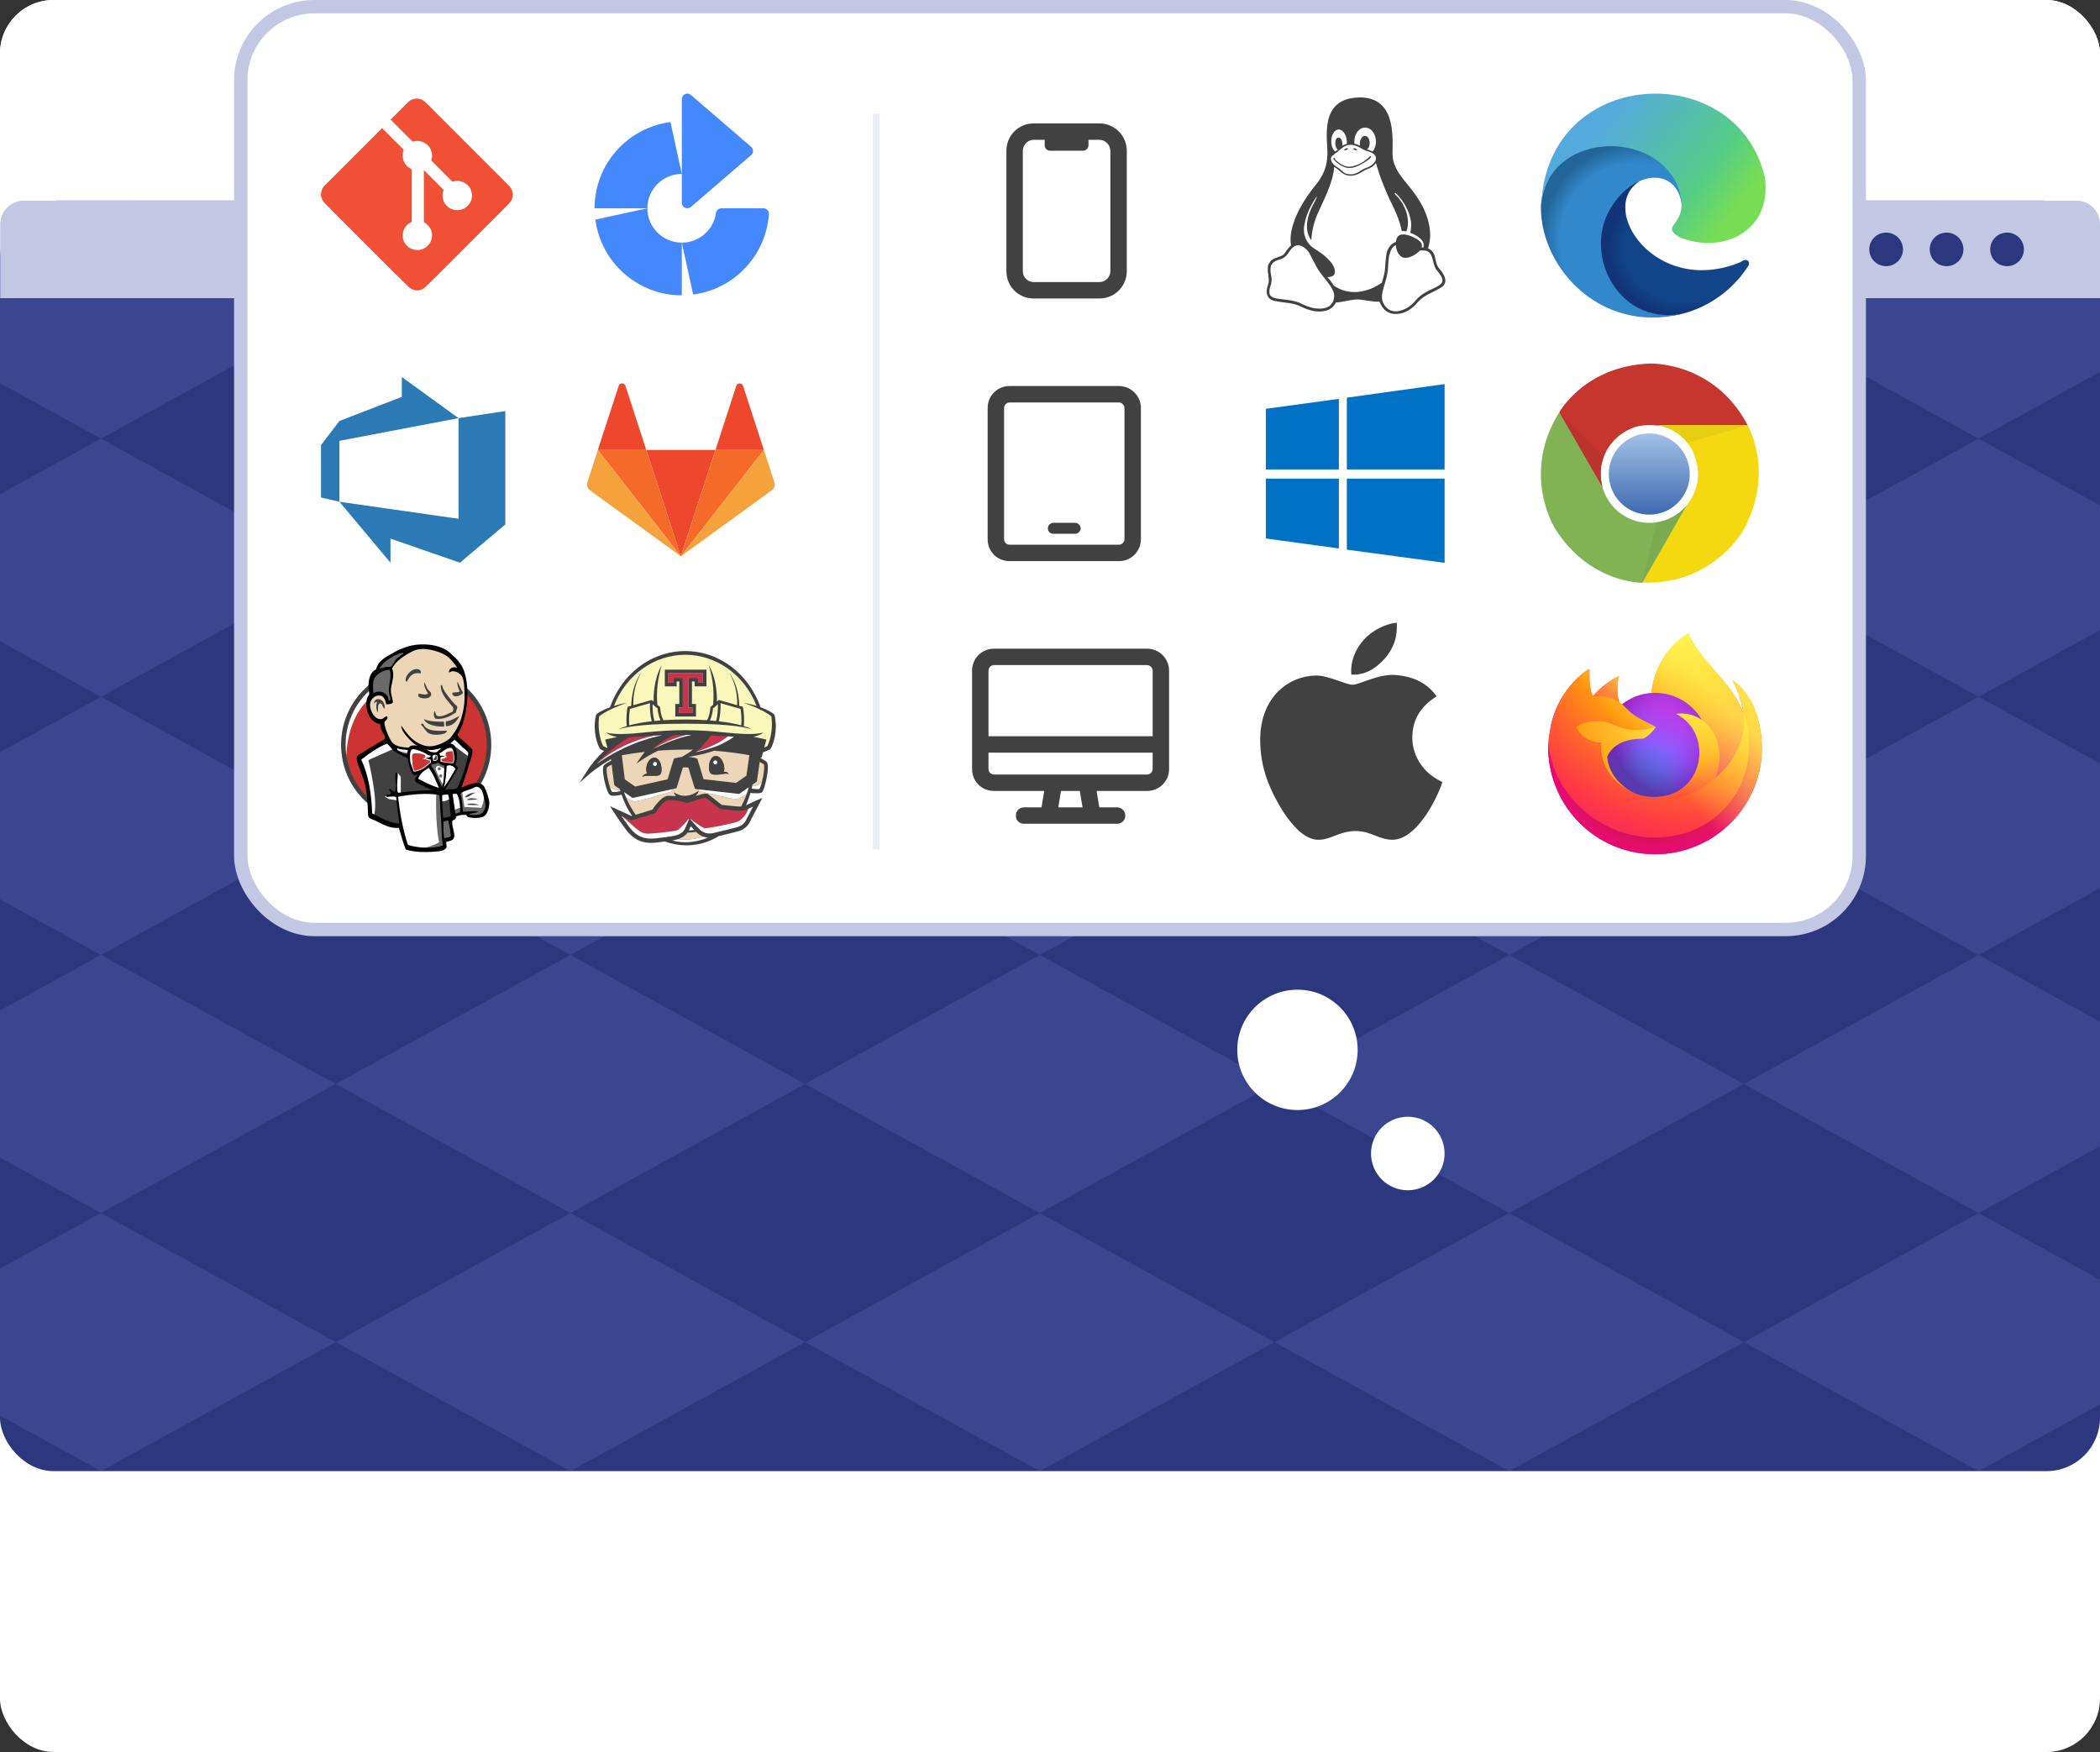 <svg width="314" height="262" viewBox="0 0 314 262" fill="none" xmlns="http://www.w3.org/2000/svg">
<rect x="0" y="0" width="314" height="262" fill="#333333" stroke="none"/>
<rect width="314" height="262" rx="8" fill="white"/>
<g clip-path="url(#clip0_3154_10555)">
<rect width="314" height="220" rx="8" fill="white"/>
<g clip-path="url(#clip1_3154_10555)">
<rect y="322" width="292" height="314" rx="8.675" transform="rotate(-90 0 322)" fill="#2D377D"/>
<g opacity="0.6">
<path d="M-20 46.302L15.094 65.6L50.188 46.302L15.094 27.003L-20 46.302Z" fill="#43509B"/>
<path d="M-20 162.103L15.094 181.402L50.188 162.103L15.094 142.805L-20 162.103Z" fill="#43509B"/>
<path d="M-20 123.496L15.094 142.807L50.188 123.496L15.094 104.197L-20 123.496Z" fill="#43509B"/>
<path d="M-20 84.897L15.094 104.196L50.188 84.897L15.094 65.598L-20 84.897Z" fill="#43509B"/>
<path d="M-20 200.701L15.094 220L50.188 200.701L15.094 181.402L-20 200.701Z" fill="#43509B"/>
<path d="M50.188 46.302L85.283 65.6L120.377 46.302L85.283 27.003L50.188 46.302Z" fill="#43509B"/>
<path d="M50.188 162.103L85.283 181.402L120.377 162.103L85.283 142.805L50.188 162.103Z" fill="#43509B"/>
<path d="M50.188 123.496L85.283 142.807L120.377 123.496L85.283 104.197L50.188 123.496Z" fill="#43509B"/>
<path d="M50.188 84.897L85.283 104.196L120.377 84.897L85.283 65.598L50.188 84.897Z" fill="#43509B"/>
<path d="M50.188 200.701L85.283 220L120.377 200.701L85.283 181.402L50.188 200.701Z" fill="#43509B"/>
<path d="M120.377 46.301L155.471 65.6L190.566 46.301L155.471 27.003L120.377 46.301Z" fill="#43509B"/>
<path d="M120.377 162.103L155.471 181.402L190.566 162.103L155.471 142.804L120.377 162.103Z" fill="#43509B"/>
<path d="M120.377 123.495L155.471 142.807L190.566 123.495L155.471 104.197L120.377 123.495Z" fill="#43509B"/>
<path d="M120.377 84.897L155.471 104.195L190.566 84.897L155.471 65.598L120.377 84.897Z" fill="#43509B"/>
<path d="M120.377 200.701L155.471 220L190.566 200.701L155.471 181.402L120.377 200.701Z" fill="#43509B"/>
<path d="M190.566 200.701L225.66 220L260.754 200.701L225.66 181.402L190.566 200.701Z" fill="#43509B"/>
<path d="M190.566 162.104L225.66 181.402L260.754 162.104L225.66 142.805L190.566 162.104Z" fill="#43509B"/>
<path d="M190.566 123.494L225.66 142.805L260.754 123.494L225.66 104.195L190.566 123.494Z" fill="#43509B"/>
<path d="M190.566 84.896L225.66 104.195L260.754 84.896L225.66 65.597L190.566 84.896Z" fill="#43509B"/>
<path d="M190.566 46.299L225.66 65.597L260.754 46.299L225.66 27L190.566 46.299Z" fill="#43509B"/>
<path d="M260.754 200.701L295.848 220L330.943 200.701L295.848 181.402L260.754 200.701Z" fill="#43509B"/>
<path d="M260.754 162.104L295.848 181.402L330.943 162.103L295.848 142.805L260.754 162.104Z" fill="#43509B"/>
<path d="M260.754 123.494L295.848 142.805L330.943 123.494L295.848 104.195L260.754 123.494Z" fill="#43509B"/>
<path d="M260.754 84.896L295.848 104.195L330.943 84.896L295.848 65.597L260.754 84.896Z" fill="#43509B"/>
<path d="M260.754 46.299L295.848 65.597L330.943 46.299L295.848 27L260.754 46.299Z" fill="#43509B"/>
</g>
</g>
<path d="M3.572 30H310.459C312.413 30 314 31.58 314 33.526V44.587H0.031V33.526C0.031 31.58 1.618 30 3.572 30Z" fill="#C2C7E4"/>
<path d="M300.103 39.804C301.495 39.804 302.624 38.68 302.624 37.294C302.624 35.907 301.495 34.783 300.103 34.783C298.71 34.783 297.581 35.907 297.581 37.294C297.581 38.68 298.71 39.804 300.103 39.804Z" fill="#2D377D"/>
<path d="M291.061 39.804C292.453 39.804 293.582 38.68 293.582 37.294C293.582 35.907 292.453 34.783 291.061 34.783C289.668 34.783 288.539 35.907 288.539 37.294C288.539 38.68 289.668 39.804 291.061 39.804Z" fill="#2D377D"/>
<path d="M282.022 39.804C283.414 39.804 284.543 38.68 284.543 37.294C284.543 35.907 283.414 34.783 282.022 34.783C280.629 34.783 279.5 35.907 279.5 37.294C279.5 38.68 280.629 39.804 282.022 39.804Z" fill="#2D377D"/>
<rect x="36" y="1" width="242" height="138" rx="11" fill="white" stroke="#C2C7E4" stroke-width="2"/>
<path opacity="0.1" d="M131 17L131 127" stroke="#3A468F"/>
<path d="M162.754 20.907V21.726C162.754 22.186 162.345 22.544 161.936 22.544H157.026C156.566 22.544 156.208 22.186 156.208 21.726V20.907H154.571C153.651 20.907 152.935 21.675 152.935 22.544V40.546C152.935 41.466 153.651 42.182 154.571 42.182H164.39C165.26 42.182 166.027 41.466 166.027 40.546V22.544C166.027 21.675 165.26 20.907 164.39 20.907H162.754ZM150.48 22.544C150.48 20.294 152.27 18.453 154.571 18.453H164.39C166.641 18.453 168.482 20.294 168.482 22.544V40.546C168.482 42.847 166.641 44.637 164.39 44.637H154.571C152.27 44.637 150.48 42.847 150.48 40.546V22.544Z" fill="#414141"/>
<path d="M150.952 60.184C150.491 60.184 150.133 60.593 150.133 61.002V80.64C150.133 81.1 150.491 81.458 150.952 81.458H167.317C167.726 81.458 168.135 81.1 168.135 80.64V61.002C168.135 60.593 167.726 60.184 167.317 60.184H150.952ZM147.678 61.002C147.678 59.212 149.11 57.729 150.952 57.729H167.317C169.107 57.729 170.59 59.212 170.59 61.002V80.64C170.59 82.481 169.107 83.913 167.317 83.913H150.952C149.11 83.913 147.678 82.481 147.678 80.64V61.002ZM157.498 78.185H160.771C161.18 78.185 161.589 78.594 161.589 79.004C161.589 79.464 161.18 79.822 160.771 79.822H157.498C157.037 79.822 156.679 79.464 156.679 79.004C156.679 78.594 157.037 78.185 157.498 78.185Z" fill="#414141"/>
<path d="M211.178 110.293C211.178 110.438 210.96 114.712 215.67 116.958C214.8 119.639 211.757 125.58 208.207 125.58C206.179 125.58 205.02 124.276 202.701 124.276C200.31 124.276 199.006 125.58 197.195 125.58C193.717 125.725 190.385 119.204 189.443 116.523C188.718 114.495 188.429 112.539 188.429 110.655C188.429 104.207 192.703 101.092 196.76 101.019C198.716 101.019 201.18 102.396 202.266 102.396C203.281 102.396 206.106 100.729 208.714 100.947C211.395 101.164 213.424 102.178 214.8 104.135C212.409 105.656 211.178 107.612 211.178 110.293ZM207.121 98.411C205.672 100.077 203.933 101.019 202.049 100.874C201.904 98.918 202.629 97.107 203.933 95.658C205.092 94.354 207.121 93.267 208.859 93.122C208.859 93.919 209.077 96.093 207.121 98.411Z" fill="#414141"/>
<path d="M189.274 61.136V70.206H200.192V59.645L189.274 61.136ZM189.274 80.528V71.578H200.192V82.019L189.274 80.528ZM201.386 82.198V71.578H216.004V84.167L201.386 82.198ZM201.386 59.466L216.004 57.437V70.206H201.386V59.466Z" fill="#0072C5"/>
<path d="M202.523 22.408C202.46 22.345 202.334 22.345 202.334 22.281C202.334 22.281 202.334 22.218 202.397 22.218C202.46 22.155 202.587 22.155 202.713 22.218C202.776 22.281 202.903 22.345 202.903 22.408C202.903 22.471 202.776 22.471 202.713 22.471C202.65 22.471 202.587 22.408 202.523 22.408ZM201.133 22.471C201.069 22.534 201.006 22.471 201.006 22.408C200.943 22.345 201.133 22.281 201.196 22.218C201.322 22.155 201.449 22.155 201.512 22.218C201.575 22.218 201.575 22.281 201.575 22.281C201.575 22.345 201.449 22.345 201.322 22.408C201.259 22.408 201.259 22.471 201.133 22.471ZM215.167 40.109C215.863 40.931 216.116 41.5 216.116 42.006C216.116 42.511 215.736 42.891 215.23 43.144C214.282 43.713 212.891 44.155 212.006 45.167C211.121 46.241 210.047 46.873 208.972 46.937C207.897 47.063 206.949 46.557 206.443 45.483C206.38 45.356 206.317 45.23 206.253 45.103C204.926 45.167 203.725 44.724 202.776 44.787C201.386 44.914 200.5 45.23 199.742 45.23C199.426 45.925 198.794 46.368 198.098 46.494C197.087 46.747 195.822 46.494 194.558 45.862C193.357 45.23 191.903 45.293 190.828 45.04C190.259 44.977 189.753 44.724 189.564 44.282C189.311 43.839 189.374 43.207 189.69 42.259C189.753 41.943 189.69 41.5 189.627 40.994C189.564 40.741 189.564 40.488 189.564 40.236C189.564 39.919 189.564 39.667 189.753 39.414C190.006 38.908 190.449 38.655 190.891 38.529C191.334 38.339 191.713 38.276 191.966 38.023C192.282 37.644 192.598 37.075 193.041 36.695C192.851 35.621 193.041 34.483 193.42 33.345C194.179 30.942 195.885 28.666 197.087 27.212C198.098 25.758 198.414 24.62 198.477 23.166C198.604 21.143 196.96 14.569 203.409 14.569C208.529 14.632 208.276 20.006 208.213 22.914C208.213 24.81 209.225 26.075 210.363 27.465C211.311 28.603 212.575 30.247 213.271 32.144C213.84 33.724 214.093 35.431 213.524 37.138C213.587 37.201 213.713 37.201 213.776 37.264C213.84 37.328 213.966 37.391 214.029 37.454C214.409 37.833 214.598 38.339 214.661 38.908C214.788 39.414 214.914 39.856 215.167 40.109ZM202.713 20.132C202.523 20.575 202.46 21.08 202.523 21.523C202.776 21.523 203.092 21.649 203.345 21.776C203.219 21.017 203.661 20.258 204.104 20.322C204.673 20.322 204.989 21.27 204.673 22.029C204.61 22.155 204.483 22.281 204.42 22.345C204.863 22.471 205.115 22.598 205.242 22.661C205.748 22.029 205.937 21.017 205.495 20.069C204.863 18.741 203.345 18.741 202.713 20.132ZM200.184 19.373C198.983 19.373 198.667 21.776 199.615 22.661C200.121 22.345 200.058 22.408 199.995 22.345C199.489 21.902 199.552 20.575 200.121 20.575C200.5 20.511 200.817 21.207 200.69 21.776C200.943 21.649 201.133 21.586 201.386 21.523C201.449 20.258 200.817 19.373 200.184 19.373ZM199.299 23.23C199.046 23.419 198.92 23.672 199.046 23.988C199.11 24.304 199.426 24.684 199.931 25C200.437 25.253 200.69 25.695 201.196 25.948C201.386 26.011 201.575 26.011 201.828 26.075C202.966 26.138 203.535 25.316 204.23 25.126C204.989 24.873 205.495 24.431 205.684 23.988C205.874 23.419 205.558 23.04 204.989 22.787C204.294 22.534 203.977 22.471 203.598 22.218C202.966 21.839 202.397 21.649 201.954 21.649C201.069 21.649 200.5 22.281 200.184 22.534C200.184 22.598 199.679 22.914 199.299 23.23ZM199.489 44.345C199.615 43.017 197.529 41.247 196.897 39.983L195.696 37.707C195.253 37.138 194.811 36.822 194.305 36.695C193.799 36.632 193.483 36.822 193.167 37.138C192.851 37.454 192.598 37.96 192.282 38.276C191.776 38.718 191.65 38.718 191.018 38.908C190.638 39.034 190.322 39.224 190.069 39.667C189.943 39.983 189.943 40.425 190.006 40.931C190.133 41.373 190.196 41.943 190.069 42.385V42.448C189.753 43.27 189.753 43.776 189.88 44.092C190.385 45.04 192.851 44.471 194.748 45.483C196.707 46.494 199.363 46.557 199.489 44.345ZM199.426 42.701C201.765 44.345 204.61 43.713 206.633 42.259C206.822 41.563 207.012 40.931 207.075 40.425C207.138 39.477 207.202 38.592 207.328 37.897C207.518 37.075 207.96 36.442 208.719 36.19C208.845 34.862 209.857 34.862 211.121 35.368C212.322 35.937 212.765 36.379 212.575 37.011C212.638 37.011 212.702 37.011 212.828 37.011C213.144 35.937 211.943 35.241 210.868 34.799C211.058 34.04 211.058 33.282 210.868 32.586C210.489 30.942 209.414 29.552 208.656 28.856C208.466 28.856 208.529 28.983 208.782 29.235C209.541 29.931 211.121 32.333 210.299 34.609C210.047 34.546 209.794 34.546 209.604 34.546C209.225 32.712 208.466 31.195 208.087 30.437C207.391 29.109 206.253 26.327 205.748 24.368C205.432 24.81 204.989 25.126 204.357 25.316C204.041 25.442 203.725 25.695 203.345 25.885C202.46 26.391 201.449 26.454 200.627 25.822C200.374 25.632 200.121 25.379 199.868 25.189C199.742 25.126 199.552 25 199.489 24.937C199.363 27.339 197.719 30.31 196.96 32.08C196.454 33.282 196.138 34.609 196.075 35.937C194.748 34.103 195.759 31.764 196.265 30.753C196.897 29.615 196.96 29.299 196.834 29.425C196.265 30.31 195.443 31.701 195.127 33.155C194.937 33.914 194.874 34.672 195.127 35.368C195.317 36.063 195.822 36.758 196.644 37.264C196.644 37.264 198.225 38.149 199.11 39.35C199.552 39.983 199.679 40.488 199.552 40.931C199.426 41.31 198.983 41.437 198.477 41.437C198.794 41.816 199.173 42.259 199.426 42.701ZM215.673 42.006C215.736 41.626 215.483 41.184 214.851 40.425C214.219 39.73 214.345 38.339 213.713 37.77C213.334 37.391 212.891 37.454 212.322 37.454C211.817 38.023 210.679 38.718 209.857 38.529C209.161 38.339 208.719 37.454 208.719 36.632C208.656 36.632 208.656 36.632 208.656 36.695C208.213 36.885 207.96 37.328 207.771 38.023C207.581 38.655 207.581 39.477 207.518 40.425C207.455 41.184 207.138 42.132 206.886 43.017C206.633 43.839 206.506 44.598 206.822 45.293C207.265 46.241 208.024 46.621 208.909 46.557C209.857 46.431 210.868 45.925 211.69 44.914C213.081 43.207 215.61 43.017 215.673 42.006ZM199.552 23.988C199.299 23.799 199.363 23.609 199.426 23.609C199.615 23.609 199.615 23.799 199.679 23.925C199.805 23.988 199.995 24.178 200.184 24.304C200.564 24.62 201.133 24.937 201.765 24.937C202.397 24.937 203.219 24.557 203.661 24.304C203.914 24.178 204.23 23.862 204.546 23.672C204.736 23.546 204.736 23.356 204.926 23.356C205.115 23.356 204.989 23.546 204.736 23.799C204.483 23.988 204.104 24.241 203.788 24.431C203.219 24.747 202.523 25.126 201.765 25.126C201.069 25.126 200.437 24.747 200.058 24.431C199.868 24.304 199.679 24.115 199.552 23.988Z" fill="#414141"/>
<path d="M171.533 99.46H148.622C148.162 99.46 147.804 99.869 147.804 100.278V110.097H172.351V100.278C172.351 99.869 171.942 99.46 171.533 99.46ZM174.806 110.097V112.552V115.007C174.806 116.848 173.323 118.28 171.533 118.28H163.964L164.373 120.735H167.033C167.697 120.735 168.26 121.297 168.26 121.962C168.26 122.678 167.697 123.19 167.033 123.19H163.35H156.804H153.122C152.406 123.19 151.895 122.678 151.895 121.962C151.895 121.297 152.406 120.735 153.122 120.735H155.73L156.14 118.28H148.622C146.781 118.28 145.349 116.848 145.349 115.007V112.552V110.097V100.278C145.349 98.489 146.781 97.005 148.622 97.005H171.533C173.323 97.005 174.806 98.489 174.806 100.278V110.097ZM147.804 112.552V115.007C147.804 115.467 148.162 115.825 148.622 115.825H157.572H157.623H162.481H162.532H171.533C171.942 115.825 172.351 115.467 172.351 115.007V112.552H147.804ZM158.236 120.735H161.867L161.458 118.28H158.646L158.236 120.735Z" fill="#414141"/>
<path d="M261.353 39.846C257.493 45.789 251.241 47.41 248.771 47.256C234.027 46.561 236.265 27.032 245.142 27.109C238.813 31.123 247.458 44.4 260.195 39.228C261.507 38.302 261.739 39.46 261.353 39.846Z" fill="url(#paint0_radial_3154_10555)"/>
<path d="M251.472 30.66C252.862 24.33 249.079 20.238 241.514 20.238C233.949 20.238 230.398 27.34 230.398 30.968C230.398 40.54 240.048 50.498 252.553 46.639C242.209 49.649 236.034 37.684 241.283 30.428C244.834 25.333 250.777 25.179 251.472 30.66ZM259.192 18.617H259.269H259.192Z" fill="url(#paint1_radial_3154_10555)"/>
<path d="M230.475 30.505C231.401 9.817 259.808 8.66 263.899 26.568C264.98 34.828 257.261 38.07 251.085 35.446C247.843 33.439 253.092 33.902 250.854 27.803C247.148 19.158 231.478 19.853 230.475 30.505Z" fill="url(#paint2_linear_3154_10555)"/>
<path d="M262.279 105.818C261.577 104.141 260.175 102.337 259.069 101.771C259.856 103.295 260.403 104.932 260.69 106.623V106.652C258.888 102.138 255.823 100.321 253.319 96.357C253.187 96.159 253.063 95.957 252.939 95.746C252.869 95.622 252.816 95.515 252.762 95.415C252.658 95.214 252.577 95 252.523 94.779C252.523 94.77 252.52 94.76 252.514 94.753C252.508 94.745 252.499 94.74 252.49 94.738C252.476 94.733 252.462 94.733 252.448 94.738V94.746C252.448 94.755 252.436 94.746 252.436 94.746V94.738C248.427 97.092 247.061 101.453 246.937 103.629C245.333 103.741 243.799 104.334 242.536 105.331C242.404 105.219 242.267 105.114 242.123 105.017C241.758 103.736 241.744 102.381 242.082 101.094C240.605 101.81 239.293 102.825 238.229 104.075C237.59 103.274 237.635 100.623 237.673 100.07C237.484 100.144 237.305 100.238 237.136 100.35C236.575 100.75 236.051 101.2 235.569 101.692C235.025 102.249 234.528 102.85 234.084 103.489C233.056 104.947 232.327 106.595 231.939 108.337L231.91 108.448C231.881 108.585 231.77 109.291 231.753 109.44V109.481C231.614 110.209 231.529 110.946 231.497 111.686V111.769C231.504 115.774 233.01 119.631 235.719 122.579C238.427 125.527 242.141 127.351 246.128 127.691C250.114 128.032 254.083 126.863 257.251 124.417C260.419 121.971 262.556 118.424 263.24 114.478C263.269 114.271 263.289 114.065 263.314 113.858C263.645 111.134 263.291 108.37 262.283 105.818H262.279ZM243.852 118.343C243.926 118.384 243.996 118.426 244.07 118.455L244.083 118.463C244.009 118.424 243.933 118.383 243.856 118.339L243.852 118.343ZM260.694 106.648V106.636V106.652V106.648Z" fill="url(#paint3_linear_3154_10555)"/>
<path d="M262.278 105.818C261.577 104.141 260.174 102.337 259.069 101.771C259.856 103.295 260.403 104.932 260.69 106.623V106.656C261.923 110.186 261.746 114.057 260.195 117.459C258.364 121.395 253.925 125.429 246.983 125.231C239.483 125.025 232.875 119.45 231.637 112.149C231.415 110.992 231.637 110.414 231.753 109.477C231.599 110.202 231.514 110.941 231.497 111.682V111.765C231.504 115.77 233.01 119.627 235.718 122.575C238.427 125.523 242.141 127.347 246.128 127.687C250.114 128.028 254.083 126.859 257.251 124.413C260.419 121.967 262.556 118.42 263.239 114.474C263.268 114.267 263.289 114.061 263.314 113.854C263.645 111.13 263.29 108.366 262.282 105.814L262.278 105.818Z" fill="url(#paint4_radial_3154_10555)"/>
<path d="M262.278 105.818C261.577 104.141 260.174 102.337 259.069 101.771C259.856 103.295 260.403 104.932 260.69 106.623V106.656C261.923 110.186 261.746 114.057 260.195 117.459C258.364 121.395 253.925 125.429 246.983 125.231C239.483 125.025 232.875 119.45 231.637 112.149C231.415 110.992 231.637 110.414 231.753 109.477C231.599 110.202 231.514 110.941 231.497 111.682V111.765C231.504 115.77 233.01 119.627 235.718 122.575C238.427 125.523 242.141 127.347 246.128 127.687C250.114 128.028 254.083 126.859 257.251 124.413C260.419 121.967 262.556 118.42 263.239 114.474C263.268 114.267 263.289 114.061 263.314 113.854C263.645 111.13 263.29 108.366 262.282 105.814L262.278 105.818Z" fill="url(#paint5_radial_3154_10555)"/>
<path d="M254.506 107.697C254.547 107.722 254.572 107.747 254.605 107.771C254.203 107.058 253.703 106.404 253.12 105.83C248.153 100.858 251.82 95.044 252.439 94.751V94.738C248.43 97.092 247.064 101.453 246.94 103.629C247.126 103.617 247.312 103.605 247.501 103.605C248.925 103.607 250.324 103.986 251.554 104.704C252.784 105.422 253.803 106.453 254.506 107.693V107.697Z" fill="url(#paint6_radial_3154_10555)"/>
<path d="M247.516 108.697C247.487 109.089 246.084 110.464 245.589 110.464C241.044 110.464 240.309 113.214 240.309 113.214C240.507 115.535 242.124 117.443 244.071 118.459L244.344 118.583C244.5 118.652 244.657 118.716 244.814 118.777C245.483 119.015 246.184 119.151 246.893 119.182C254.863 119.553 256.405 109.642 250.655 106.764C252.011 106.589 253.384 106.925 254.508 107.705C253.804 106.466 252.786 105.435 251.556 104.717C250.326 103.999 248.927 103.619 247.503 103.617C247.314 103.617 247.132 103.625 246.942 103.638C245.338 103.749 243.804 104.342 242.541 105.339C242.788 105.546 243.061 105.818 243.642 106.392C244.727 107.466 247.508 108.569 247.52 108.705L247.516 108.697Z" fill="url(#paint7_radial_3154_10555)"/>
<path d="M247.516 108.697C247.487 109.089 246.084 110.464 245.589 110.464C241.044 110.464 240.309 113.214 240.309 113.214C240.507 115.535 242.124 117.443 244.071 118.459L244.344 118.583C244.5 118.652 244.657 118.716 244.814 118.777C245.483 119.015 246.184 119.151 246.893 119.182C254.863 119.553 256.405 109.642 250.655 106.764C252.011 106.589 253.384 106.925 254.508 107.705C253.804 106.466 252.786 105.435 251.556 104.717C250.326 103.999 248.927 103.619 247.503 103.617C247.314 103.617 247.132 103.625 246.942 103.638C245.338 103.749 243.804 104.342 242.541 105.339C242.788 105.546 243.061 105.818 243.642 106.392C244.727 107.466 247.508 108.569 247.52 108.705L247.516 108.697Z" fill="url(#paint8_radial_3154_10555)"/>
<path d="M241.796 104.798C241.92 104.881 242.032 104.951 242.126 105.017C241.761 103.737 241.747 102.382 242.085 101.094C240.608 101.81 239.296 102.825 238.232 104.075C238.315 104.075 240.625 104.034 241.796 104.794V104.798Z" fill="url(#paint9_radial_3154_10555)"/>
<path d="M231.642 112.149C232.88 119.446 239.48 125.021 246.987 125.231C253.93 125.429 258.364 121.391 260.196 117.459C261.747 114.057 261.924 110.186 260.691 106.656V106.64V106.623L260.699 106.652C261.26 110.361 259.379 113.949 256.434 116.377L256.421 116.398C250.687 121.077 245.201 119.223 244.087 118.463C244.005 118.427 243.926 118.389 243.852 118.347C240.511 116.749 239.125 113.697 239.422 111.079C238.628 111.091 237.848 110.872 237.176 110.449C236.504 110.027 235.968 109.418 235.635 108.696C236.513 108.158 237.515 107.854 238.544 107.812C239.573 107.771 240.595 107.995 241.513 108.461C243.405 109.32 245.558 109.404 247.511 108.696C247.503 108.564 244.723 107.457 243.634 106.384C243.056 105.814 242.784 105.541 242.536 105.335C242.405 105.223 242.267 105.118 242.124 105.021C242.029 104.955 241.926 104.885 241.794 104.802C240.631 104.042 238.312 104.084 238.234 104.084H238.226C237.594 103.282 237.636 100.631 237.673 100.078C237.485 100.152 237.305 100.246 237.137 100.359C236.575 100.76 236.051 101.211 235.569 101.705C235.021 102.259 234.52 102.859 234.072 103.497C233.044 104.956 232.315 106.603 231.927 108.345C231.918 108.378 231.349 110.864 231.63 112.153L231.642 112.149Z" fill="url(#paint10_radial_3154_10555)"/>
<path d="M253.125 105.83C253.709 106.404 254.209 107.058 254.61 107.771C254.693 107.841 254.775 107.908 254.849 107.969C258.479 111.314 256.582 116.043 256.438 116.381C259.379 113.953 261.264 110.365 260.699 106.656C258.884 102.143 255.823 100.326 253.315 96.361C253.191 96.163 253.067 95.961 252.944 95.75C252.874 95.626 252.82 95.519 252.766 95.42C252.66 95.217 252.579 95.002 252.523 94.779C252.523 94.77 252.52 94.76 252.514 94.753C252.508 94.745 252.499 94.74 252.49 94.738C252.477 94.733 252.462 94.733 252.449 94.738V94.746C252.449 94.755 252.436 94.746 252.436 94.746C251.818 95.044 248.146 100.858 253.121 105.83H253.125Z" fill="url(#paint11_radial_3154_10555)"/>
<path d="M254.845 107.969C254.775 107.903 254.692 107.837 254.605 107.771L254.506 107.697C253.381 106.916 252.007 106.582 250.65 106.76C256.4 109.642 254.857 119.561 246.888 119.181C246.18 119.152 245.48 119.017 244.813 118.781C244.656 118.726 244.499 118.662 244.342 118.591C244.252 118.55 244.165 118.508 244.074 118.467H244.087C245.2 119.227 250.687 121.085 256.429 116.402L256.437 116.386C256.581 116.055 258.479 111.319 254.853 107.978L254.845 107.969Z" fill="url(#paint12_radial_3154_10555)"/>
<path d="M240.304 113.214C240.304 113.214 241.046 110.464 245.584 110.464C246.079 110.464 247.481 109.089 247.514 108.688C245.559 109.4 243.403 109.317 241.508 108.457C240.59 107.991 239.567 107.767 238.538 107.809C237.509 107.85 236.508 108.154 235.63 108.692C235.964 109.414 236.501 110.023 237.175 110.445C237.849 110.868 238.63 111.085 239.425 111.071C239.124 113.689 240.506 116.741 243.851 118.339C243.925 118.381 243.995 118.414 244.07 118.451C242.119 117.439 240.506 115.531 240.304 113.206V113.214Z" fill="url(#paint13_radial_3154_10555)"/>
<path d="M262.278 105.818C261.576 104.141 260.174 102.337 259.068 101.771C259.856 103.295 260.402 104.932 260.69 106.623V106.652C258.887 102.138 255.822 100.321 253.318 96.357C253.186 96.159 253.062 95.957 252.939 95.746C252.868 95.622 252.815 95.515 252.761 95.415C252.657 95.214 252.577 95 252.522 94.779C252.522 94.77 252.519 94.76 252.513 94.753C252.507 94.745 252.498 94.74 252.489 94.738C252.476 94.733 252.461 94.733 252.448 94.738V94.746C252.448 94.755 252.435 94.746 252.435 94.746V94.738C248.426 97.092 247.06 101.453 246.937 103.629C247.122 103.617 247.308 103.604 247.498 103.604C248.922 103.607 250.32 103.986 251.55 104.704C252.78 105.422 253.799 106.453 254.502 107.693C253.377 106.915 252.005 106.582 250.649 106.759C256.4 109.642 254.857 119.561 246.887 119.181C246.178 119.152 245.477 119.017 244.808 118.781C244.651 118.726 244.495 118.662 244.338 118.591L244.066 118.467H244.078C244.004 118.431 243.928 118.393 243.851 118.351C243.925 118.393 243.995 118.434 244.07 118.463C242.119 117.451 240.506 115.543 240.304 113.218C240.304 113.218 241.046 110.472 245.584 110.472C246.079 110.472 247.481 109.097 247.514 108.696C247.506 108.572 244.726 107.457 243.637 106.392C243.059 105.814 242.783 105.545 242.539 105.339C242.408 105.227 242.27 105.122 242.127 105.025C241.762 103.745 241.748 102.39 242.086 101.102C240.609 101.818 239.297 102.833 238.233 104.084C237.593 103.282 237.639 100.631 237.676 100.078C237.488 100.152 237.308 100.246 237.14 100.359C236.578 100.759 236.054 101.208 235.572 101.701C235.028 102.257 234.531 102.858 234.087 103.497C233.059 104.956 232.33 106.603 231.942 108.345L231.909 108.448C231.88 108.585 231.744 109.303 231.723 109.456C231.6 110.194 231.522 110.939 231.488 111.686V111.769C231.495 115.774 233.001 119.631 235.71 122.579C238.418 125.527 242.132 127.351 246.119 127.691C250.105 128.032 254.074 126.863 257.242 124.417C260.41 121.971 262.547 118.424 263.231 114.478C263.259 114.271 263.28 114.065 263.305 113.858C263.636 111.134 263.281 108.37 262.274 105.818H262.278ZM260.69 106.644V106.656V106.644Z" fill="url(#paint14_linear_3154_10555)"/>
<path d="M246.646 54.37C246.646 54.37 256.25 53.936 261.341 63.629H245.829C245.829 63.629 242.899 63.532 240.402 67.102C239.682 68.597 238.914 70.14 239.778 73.177C238.529 71.056 233.151 61.652 233.151 61.652C233.151 61.652 236.945 54.756 246.646 54.37Z" fill="#C6352E"/>
<path d="M260.841 78.981C260.841 78.981 256.412 87.549 245.507 87.128C246.852 84.79 253.264 73.639 253.264 73.639C253.264 73.639 254.812 71.14 252.984 67.184C252.055 65.81 251.109 64.37 248.056 63.602C250.511 63.578 261.31 63.604 261.31 63.604C261.31 63.604 265.359 70.352 260.841 78.981Z" fill="#F4D911"/>
<path d="M232.52 79.046C232.52 79.046 227.345 70.908 233.161 61.636C234.505 63.975 240.914 75.128 240.914 75.128C240.914 75.128 242.295 77.724 246.621 78.112C248.27 77.992 249.986 77.888 252.174 75.618C250.968 77.765 245.545 87.143 245.545 87.143C245.545 87.143 237.701 87.29 232.52 79.046Z" fill="#81B354"/>
<path d="M245.507 87.208L247.689 78.064C247.689 78.064 250.088 77.877 252.098 75.661C250.85 77.865 245.507 87.208 245.507 87.208Z" fill="#7BAA50"/>
<path d="M239.339 70.89C239.339 66.859 242.592 63.592 246.606 63.592C250.62 63.592 253.874 66.859 253.874 70.89C253.874 74.921 250.62 78.188 246.606 78.188C242.592 78.188 239.339 74.921 239.339 70.89Z" fill="white"/>
<path d="M240.555 70.89C240.555 67.534 243.264 64.813 246.606 64.813C249.947 64.813 252.657 67.534 252.657 70.89C252.657 74.246 249.947 76.966 246.606 76.966C243.264 76.966 240.555 74.245 240.555 70.89Z" fill="url(#paint15_linear_3154_10555)"/>
<path d="M261.31 63.604L252.325 66.249C252.325 66.249 250.971 64.252 248.057 63.602C250.582 63.593 261.31 63.604 261.31 63.604Z" fill="#E7CE12"/>
<path d="M239.603 72.85C238.34 70.654 233.151 61.652 233.151 61.652L239.806 68.263C239.806 68.263 239.122 69.676 239.381 71.694L239.603 72.85Z" fill="#BC332C"/>
<path d="M76.68 28.916V29.215C76.666 29.272 76.648 29.328 76.64 29.387C76.606 29.634 76.539 29.873 76.39 30.073C76.234 30.283 76.07 30.489 75.886 30.674C72.324 34.242 68.758 37.806 65.192 41.371C64.68 41.882 64.163 42.388 63.645 42.894C63.446 43.089 63.215 43.234 62.947 43.315C62.846 43.346 62.741 43.367 62.633 43.393C62.658 43.405 62.677 43.415 62.696 43.424H62.023C62.059 43.415 62.095 43.406 62.132 43.397C62.102 43.376 62.072 43.369 62.043 43.366C61.694 43.33 61.396 43.182 61.147 42.943C60.514 42.332 59.884 41.72 59.259 41.101C58.481 40.331 57.709 39.554 56.935 38.78C54.663 36.508 52.391 34.238 50.121 31.964C49.587 31.43 49.06 30.89 48.534 30.35C48.332 30.142 48.18 29.9 48.095 29.62C48.061 29.51 48.032 29.4 48 29.29C48 29.134 48 28.978 48 28.822C48.013 28.788 48.032 28.755 48.037 28.719C48.105 28.335 48.282 28.012 48.558 27.736C51.397 24.898 54.236 22.057 57.074 19.218C57.091 19.201 57.111 19.188 57.132 19.171C57.155 19.193 57.174 19.209 57.191 19.227C57.443 19.478 57.694 19.73 57.945 19.981C58.715 20.751 59.484 21.522 60.257 22.289C60.345 22.376 60.377 22.451 60.326 22.573C60.189 22.901 60.168 23.248 60.227 23.593C60.353 24.332 60.748 24.886 61.421 25.224C61.536 25.282 61.57 25.344 61.57 25.464C61.567 27.345 61.568 29.227 61.568 31.108C61.568 31.763 61.569 32.419 61.566 33.074C61.566 33.114 61.545 33.167 61.515 33.189C61.443 33.242 61.358 33.278 61.281 33.325C60.299 33.92 59.905 35.183 60.448 36.21C60.891 37.049 61.742 37.49 62.709 37.374C63.212 37.313 63.635 37.08 63.99 36.718C64.629 36.067 64.791 35.024 64.369 34.215C64.161 33.818 63.843 33.522 63.469 33.284C63.403 33.242 63.372 33.193 63.376 33.117C63.379 33.073 63.376 33.029 63.376 32.986C63.376 30.493 63.375 28 63.375 25.507C63.375 25.491 63.382 25.474 63.388 25.445C63.42 25.473 63.444 25.491 63.465 25.513C63.57 25.62 63.673 25.729 63.779 25.834C64.274 26.331 64.77 26.828 65.266 27.324C65.597 27.655 65.927 27.986 66.258 28.316C66.306 28.364 66.344 28.41 66.312 28.487C66.163 28.836 66.141 29.202 66.199 29.57C66.398 30.843 67.576 31.581 68.724 31.401C69.228 31.322 69.654 31.087 69.997 30.709C70.441 30.22 70.632 29.637 70.555 28.985C70.479 28.344 70.187 27.818 69.633 27.451C69.058 27.071 68.445 26.936 67.776 27.135C67.684 27.162 67.613 27.158 67.552 27.082C67.535 27.06 67.511 27.043 67.491 27.023C66.512 26.036 65.532 25.047 64.551 24.061C64.497 24.006 64.488 23.955 64.508 23.885C64.578 23.644 64.613 23.399 64.595 23.147C64.535 22.351 64.176 21.743 63.467 21.358C62.941 21.073 62.389 20.987 61.807 21.161C61.736 21.182 61.684 21.171 61.631 21.118C60.585 20.069 59.537 19.02 58.487 17.974C58.419 17.906 58.419 17.873 58.486 17.805C59.339 16.958 60.186 16.108 61.037 15.26C61.234 15.064 61.464 14.917 61.736 14.844C61.817 14.821 61.9 14.802 61.988 14.779C61.971 14.764 61.96 14.754 61.948 14.743C62.192 14.743 62.435 14.743 62.678 14.743C62.667 14.752 62.655 14.759 62.637 14.772C62.657 14.782 62.667 14.789 62.678 14.791C63.105 14.861 63.432 15.101 63.728 15.397C66.963 18.633 70.199 21.868 73.434 25.103C74.299 25.968 75.163 26.832 76.028 27.697C76.345 28.014 76.589 28.372 76.642 28.833C76.645 28.862 76.668 28.888 76.681 28.916H76.68Z" fill="#F05033"/>
<path d="M114.148 31.149H107.874C107.464 31.149 107.115 31.441 107.054 31.846C106.696 34.396 104.518 36.291 101.944 36.287L103.641 44.045C109.792 43.239 114.53 38.215 114.968 32.026C115.001 31.573 114.657 31.182 114.209 31.149C114.19 31.149 114.171 31.149 114.148 31.149Z" fill="#4388FF"/>
<path d="M89.019 32.841C89.882 39.322 95.406 44.163 101.944 44.168V36.287C99.102 36.287 96.797 33.986 96.792 31.149L89.019 32.841Z" fill="#4388FF"/>
<path d="M88.897 31.026V31.149H96.793C96.797 28.306 99.102 26.011 101.945 26.011L100.253 18.252C93.814 19.091 88.978 24.535 88.897 31.026Z" fill="#4388FF"/>
<path d="M112.389 22.033C112.691 22.372 112.658 22.89 112.318 23.192L103.301 30.951C103.15 31.073 102.966 31.144 102.773 31.144C102.32 31.149 101.948 30.781 101.948 30.329V14.821C101.948 14.627 102.019 14.439 102.141 14.293C102.434 13.944 102.952 13.902 103.296 14.194L112.318 21.962C112.342 21.981 112.365 22.009 112.389 22.033Z" fill="#4388FF"/>
<path fill-rule="evenodd" clip-rule="evenodd" d="M48 74.4V66.558L50.755 62.954L60.082 59.351V56.383L68.561 62.53L50.755 65.922V75.036L48 74.4ZM68.561 62.529V77.579L50.756 75.035L58.387 84.15V80.546L68.773 84.15L75.556 78.427V61.47L68.561 62.529Z" fill="#2B7AB5"/>
<path d="M101.804 83.196L106.972 67.288H96.635L101.804 83.196H101.804Z" fill="#EE482C"/>
<path d="M101.803 83.196L96.634 67.288H89.391L101.803 83.196Z" fill="#F56929"/>
<path d="M89.393 67.288L87.823 72.123C87.753 72.338 87.753 72.569 87.823 72.784C87.893 72.999 88.029 73.186 88.211 73.319L101.806 83.196L89.393 67.288L89.393 67.288Z" fill="#F5A13C"/>
<path d="M89.391 67.288H96.634L93.521 57.707C93.361 57.214 92.664 57.214 92.504 57.707L89.391 67.288Z" fill="#EE482C"/>
<path d="M101.805 83.196L106.973 67.288H114.217L101.805 83.196H101.805Z" fill="#F56929"/>
<path d="M114.217 67.288L115.788 72.123C115.857 72.338 115.857 72.569 115.788 72.784C115.718 72.999 115.582 73.186 115.399 73.319L101.805 83.196L114.217 67.288V67.288Z" fill="#F5A13C"/>
<path d="M114.22 67.288H106.977L110.09 57.707C110.25 57.214 110.947 57.214 111.107 57.707L114.22 67.288Z" fill="#EE482C"/>
<path d="M73.124 111.328C73.124 117.478 68.248 122.468 62.229 122.468C56.211 122.468 51.335 117.478 51.335 111.328C51.335 105.178 56.211 100.187 62.229 100.187C68.248 100.187 73.124 105.178 73.124 111.328" fill="#CC3333"/>
<path d="M51.783 114.087C51.783 114.087 50.993 102.472 61.703 102.138L60.956 100.89L55.148 102.841L53.488 104.747L52.038 107.524L51.212 110.757L51.458 112.918" fill="white"/>
<path d="M54.769 103.728C52.863 105.687 51.676 108.385 51.676 111.372C51.676 114.359 52.863 117.056 54.769 119.015C56.684 120.975 59.311 122.178 62.228 122.178C65.145 122.178 67.772 120.975 69.687 119.016C71.594 117.056 72.78 114.359 72.78 111.372C72.78 108.385 71.594 105.687 69.687 103.728C67.772 101.778 65.145 100.565 62.228 100.565C59.32 100.565 56.684 101.769 54.769 103.728ZM54.286 119.481C52.256 117.408 51 114.535 51 111.372C51 108.209 52.256 105.336 54.286 103.254C56.315 101.18 59.127 99.889 62.228 99.889C65.33 99.889 68.141 101.18 70.171 103.254C72.2 105.327 73.457 108.2 73.457 111.372C73.457 114.535 72.2 117.408 70.171 119.481C68.141 121.563 65.33 122.846 62.228 122.846C59.127 122.846 56.315 121.563 54.286 119.481Z" fill="#414141"/>
<path d="M66.81 111.389L65.15 111.635L62.91 111.89L61.46 111.925L60.045 111.882L58.965 111.548L58.007 110.511L57.26 108.393L57.093 107.937L56.1 107.603L55.52 106.645L55.108 105.275L55.565 104.071L56.645 103.693L57.515 104.106L57.928 105.02L58.429 104.941L58.596 104.73L58.429 103.772L58.385 102.568L58.631 100.908L58.622 99.959L59.377 98.747L60.704 97.789L63.024 96.796L65.598 97.174L67.838 98.791L68.875 100.451L69.543 101.655L69.71 104.642L69.209 107.216L68.295 109.501L67.434 110.722" fill="#ECD6B7"/>
<path d="M65.408 118.567L59.477 118.813V119.806L59.978 123.294L59.732 123.584L55.585 122.169L55.295 121.669L54.882 116.977L53.907 114.166L53.696 113.498L57.017 111.214L58.054 110.801L58.968 111.925L59.758 112.628L60.672 112.918L61.085 113.041L61.586 115.202L61.964 115.659L62.921 115.325L62.254 116.617L65.856 118.321L65.408 118.567" fill="#414141"/>
<path d="M55.567 104.088L56.648 103.71L57.518 104.123L57.931 105.037L58.431 104.958L58.554 104.457L58.309 103.499L58.554 101.215L58.344 99.968L59.09 99.098L60.707 97.815L60.25 97.191L57.966 98.316L57.008 99.063L56.472 100.222L55.646 101.347L55.4 102.674L55.567 104.088Z" fill="#6A6A6A"/>
<path d="M57.272 100.188C57.272 100.188 57.895 98.65 60.382 97.903C62.868 97.156 60.505 97.367 60.505 97.367L57.808 98.404L56.771 99.441L56.314 100.267L57.272 100.188ZM56.024 103.799C56.024 103.799 55.154 100.89 58.475 100.478L58.352 99.977L56.068 100.513L55.4 102.674L55.567 104.088L56.024 103.799Z" fill="#6A6A6A"/>
<path d="M57.35 107.656L57.895 107.128C57.895 107.128 58.141 107.155 58.185 107.445C58.228 107.735 58.352 110.353 60.135 111.759C60.302 111.89 58.808 111.548 58.808 111.548L57.482 109.474M64.985 106.865C64.985 106.865 65.081 105.608 65.424 105.705C65.767 105.802 65.767 106.144 65.767 106.144C65.767 106.144 64.941 106.672 64.985 106.865ZM68.429 102.261C68.429 102.261 67.743 102.402 67.682 103.008C67.621 103.614 68.429 103.131 68.552 103.087M63.412 102.305C63.412 102.305 62.498 102.428 62.498 103.008C62.498 103.588 63.535 103.544 63.825 103.298M57.772 105.002C57.772 105.002 56.199 104.045 56.032 104.958C55.865 105.872 55.496 106.531 56.278 107.489L55.742 107.322L55.242 106.039L55.075 104.791L56.032 103.799L57.113 103.878L57.737 104.379L57.772 105.002M58.519 102.384C58.519 102.384 59.221 98.729 62.788 98.026C65.723 97.446 67.269 98.149 67.849 98.817C67.849 98.817 65.231 95.707 62.744 96.656C60.258 97.613 58.431 99.353 58.474 100.469C58.545 102.384 58.518 102.384 58.518 102.384M68.139 99.23C68.139 99.23 66.935 99.186 66.891 100.267C66.891 100.267 66.891 100.434 66.97 100.601C66.97 100.601 67.928 99.52 68.508 100.1" fill="#ECD6B7"/>
<path d="M62.883 100.715C62.883 100.715 62.672 99.064 61.266 100.021C60.352 100.645 60.44 101.515 60.598 101.682C60.765 101.849 60.721 102.182 60.844 101.954C60.967 101.726 60.932 100.979 61.389 100.768C61.837 100.557 62.593 100.329 62.883 100.715Z" fill="#ECD6B7"/>
<path d="M58.98 111.926L55.079 113.665C55.079 113.665 56.695 120.096 55.869 122.091L55.289 121.88L55.246 119.429L54.165 114.79L53.708 113.507L57.776 110.766L58.98 111.926M59.375 115.484L59.928 116.16V118.647H59.27C59.27 118.647 59.191 116.907 59.191 116.696C59.191 116.485 59.27 115.739 59.27 115.739M59.393 119.025L57.521 119.104L58.057 119.481L59.384 119.692" fill="white"/>
<path d="M65.775 118.612L67.313 118.568L67.691 122.381L66.118 122.592L65.775 118.611" fill="#414141"/>
<path d="M66.191 118.611L68.511 118.488C68.511 118.488 69.469 116.081 69.469 115.958C69.469 115.835 70.294 112.47 70.294 112.47L68.423 110.519L68.045 110.185L67.052 111.178V115.035L66.191 118.611Z" fill="#414141"/>
<path d="M67.225 118.322L65.775 118.612L65.986 119.771C66.522 120.017 67.436 119.358 67.436 119.358M67.269 111.056L70.177 113.217L70.256 112.224L68.06 110.195L67.269 111.056" fill="white"/>
<path d="M60.828 126.782L59.967 123.294L59.536 120.72L59.466 118.814L63.358 118.603H65.774L65.555 122.961L65.932 126.326L65.888 126.949L62.734 127.195L60.828 126.782Z" fill="white"/>
<path d="M65.24 118.568C65.24 118.568 65.029 122.882 65.653 125.957C65.653 125.957 64.406 126.747 62.587 126.949L66.075 126.826L66.488 126.581L65.987 119.78L65.855 118.322" fill="#6A6A6A"/>
<path d="M67.753 122.055L69.369 121.598L72.436 121.432L72.893 120.017L72.067 117.566L71.109 117.443L69.782 117.856L68.517 118.48L67.841 118.356L67.314 118.567" fill="white"/>
<path d="M67.726 121.221C67.726 121.221 68.806 120.72 68.973 120.764L68.516 118.48L69.052 118.269C69.052 118.269 69.43 120.43 69.43 120.676C69.43 120.676 71.749 120.799 71.96 120.799C71.96 120.799 72.461 119.842 72.338 118.849L72.795 120.176L72.839 120.922L72.171 121.915L71.424 122.082L70.177 122.038L69.764 121.502L68.314 121.713L67.857 121.88" fill="#6A6A6A"/>
<path d="M66.091 118.277L65.177 115.958L64.22 114.587C64.22 114.587 64.431 114.008 64.721 114.008H65.678L66.592 114.341L66.513 115.879L66.091 118.277Z" fill="white"/>
<path d="M66.278 117.487C66.278 117.487 65.118 115.247 65.118 114.913C65.118 114.913 65.329 114.412 65.619 114.535C65.909 114.658 66.532 114.992 66.532 114.992V114.201L65.118 113.911L64.16 114.034L65.777 117.865L66.111 117.909" fill="#6A6A6A"/>
<path d="M61.202 112.013L60.051 111.89L58.97 111.556V111.934L59.497 112.514L61.158 113.261" fill="white"/>
<path d="M59.344 112.137C59.344 112.137 60.627 112.673 61.049 112.55L61.093 113.051L59.933 112.805L59.23 112.304L59.344 112.137Z" fill="#6A6A6A"/>
<path d="M67.755 114.148C67.053 114.131 66.411 114.043 65.858 113.885C65.893 113.656 65.823 113.437 65.884 113.27C66.042 113.156 66.297 113.156 66.534 113.129C66.332 113.033 66.042 112.989 65.814 113.05C65.805 112.892 65.735 112.795 65.691 112.672C66.086 112.532 67.017 111.609 67.544 111.908C67.799 112.057 67.905 112.883 67.922 113.296C67.94 113.63 67.887 113.964 67.755 114.148Z" fill="white"/>
<path d="M67.755 114.148C67.053 114.131 66.411 114.043 65.858 113.885C65.893 113.656 65.823 113.437 65.884 113.27C66.042 113.156 66.297 113.156 66.534 113.129C66.332 113.033 66.042 112.989 65.814 113.05C65.805 112.892 65.735 112.795 65.691 112.672C66.086 112.532 67.017 111.609 67.544 111.908C67.799 112.057 67.905 112.883 67.922 113.296C67.94 113.63 67.887 113.964 67.755 114.148Z" fill="#CC3333" stroke="white" stroke-width="0.215"/>
<path d="M64.388 112.997C64.388 113.05 64.388 113.103 64.379 113.155C64.16 113.296 63.808 113.296 63.562 113.419C63.914 113.437 64.195 113.524 64.441 113.639C64.432 113.77 64.432 113.911 64.424 114.043C64.019 114.315 63.65 114.728 63.176 114.992C62.947 115.115 62.166 115.431 61.928 115.369C61.797 115.334 61.779 115.167 61.726 115.009C61.612 114.675 61.348 114.131 61.322 113.621C61.296 112.98 61.225 111.899 61.919 112.031C62.482 112.136 63.132 112.391 63.562 112.628C63.835 112.786 63.984 112.962 64.388 112.997Z" fill="white"/>
<path d="M64.388 112.997C64.388 113.05 64.388 113.103 64.379 113.155C64.16 113.296 63.808 113.296 63.562 113.419C63.914 113.437 64.195 113.524 64.441 113.639C64.432 113.77 64.432 113.911 64.424 114.043C64.019 114.315 63.65 114.728 63.176 114.992C62.947 115.115 62.166 115.431 61.928 115.369C61.797 115.334 61.779 115.167 61.726 115.009C61.612 114.675 61.348 114.131 61.322 113.621C61.296 112.98 61.225 111.899 61.919 112.031C62.482 112.136 63.132 112.391 63.562 112.628C63.835 112.786 63.984 112.962 64.388 112.997Z" fill="#CC3333" stroke="white" stroke-width="0.215"/>
<path d="M64.784 113.762C64.722 113.41 64.652 113.314 64.679 113.006C65.619 112.382 65.785 114.078 64.784 113.762" fill="white"/>
<path d="M64.784 113.762C64.722 113.41 64.652 113.314 64.679 113.006C65.619 112.382 65.785 114.078 64.784 113.762H64.784Z" fill="#414141" stroke="white" stroke-width="0.215"/>
<path d="M66.137 114.042C66.137 114.042 65.847 113.629 66.058 113.506C66.269 113.383 66.471 113.506 66.594 113.295C66.717 113.085 66.594 112.962 66.638 112.716C66.682 112.47 66.884 112.426 67.095 112.382C67.306 112.338 67.886 112.259 67.965 112.461L67.719 111.714L67.218 111.547L65.645 112.461L65.566 112.918V113.831M61.78 115.413C61.727 114.763 61.674 114.121 61.622 113.471C61.534 112.505 61.85 112.672 62.693 112.672C62.825 112.672 63.484 112.821 63.528 112.918C63.757 113.383 63.15 113.278 63.792 113.629C64.328 113.919 65.285 113.454 65.066 112.795C64.942 112.645 64.433 112.751 64.249 112.654L63.273 112.153C62.86 111.942 61.911 111.626 61.472 111.925C60.356 112.68 61.542 114.578 61.938 115.369" fill="white"/>
<path d="M62.881 100.714C61.748 100.451 61.186 101.189 60.843 101.953C60.535 101.883 60.658 101.461 60.738 101.25C60.94 100.697 61.757 99.95 62.424 100.056C62.706 100.091 63.092 100.354 62.881 100.714ZM68.39 101.997H68.443C68.698 102.524 68.917 103.087 69.242 103.561C69.023 104.071 67.608 104.51 67.626 103.614C67.933 103.482 68.46 103.587 68.733 103.412C68.575 102.981 68.355 102.612 68.39 101.997M63.452 102.015C63.698 102.463 63.777 102.929 64.12 103.262C64.278 103.412 64.577 103.596 64.428 104.018C64.392 104.115 64.138 104.334 63.988 104.378C63.452 104.536 62.196 104.413 62.618 103.737C63.066 103.754 63.663 104.027 63.997 103.702C63.742 103.297 63.285 102.489 63.452 102.015ZM68.188 106.531C67.38 107.049 66.475 107.62 65.139 107.488C64.858 107.242 64.744 106.689 65.025 106.329C65.165 106.575 65.078 107.031 65.482 107.102C66.237 107.234 67.116 106.636 67.661 106.434C67.995 105.863 67.634 105.661 67.327 105.292C66.703 104.545 65.877 103.614 65.903 102.498C66.158 102.313 66.176 102.779 66.211 102.858C66.536 103.614 67.353 104.589 67.942 105.239C68.091 105.397 68.328 105.555 68.355 105.661C68.434 105.96 68.153 106.329 68.188 106.531M57.487 105.986C57.232 105.837 57.17 105.204 56.872 105.186C56.441 105.16 56.52 106.012 56.52 106.513C56.23 106.25 56.178 105.424 56.389 105.002C56.142 104.879 56.037 105.134 55.897 105.222C56.081 103.948 57.768 104.633 57.487 105.986M68.698 107.067C68.32 107.787 67.784 108.578 66.677 108.604C66.65 108.376 66.633 108.015 66.677 107.875C67.529 107.787 68.056 107.357 68.698 107.067ZM63.391 107.532C64.094 107.901 65.394 107.945 66.36 107.919C66.413 108.13 66.413 108.393 66.413 108.648C65.174 108.701 63.716 108.393 63.391 107.532ZM63.259 108.218C63.751 109.448 65.429 109.307 66.844 109.272C66.782 109.43 66.65 109.623 66.475 109.685C66.018 109.869 64.77 110.01 64.138 109.676C63.742 109.465 63.479 108.982 63.259 108.701C63.162 108.569 62.635 108.226 63.259 108.218Z" fill="#414141"/>
<path d="M68.124 114.992C67.553 115.976 67 116.986 66.323 117.847C66.604 117.013 66.727 115.607 66.771 114.535C67.369 114.254 67.878 114.596 68.124 114.992" fill="white"/>
<path d="M71.207 118.523C70.566 118.655 70.118 119.279 69.486 119.235C69.837 118.752 70.434 118.541 71.207 118.523ZM71.489 119.525C70.962 119.578 70.347 119.666 69.819 119.622C70.074 119.235 71.041 119.376 71.489 119.525ZM71.673 120.395C71.085 120.404 70.355 120.395 69.793 120.351C70.127 119.991 71.295 120.219 71.673 120.395Z" fill="#414141"/>
<path d="M67.017 122.767C67.105 123.505 67.395 124.252 67.36 125.06C67.034 125.165 66.85 125.262 66.411 125.262C66.384 124.577 66.288 123.522 66.314 122.863C66.525 122.881 66.841 122.714 67.017 122.767Z" fill="#6A6A6A"/>
<path d="M66.066 111.873C65.768 112.066 65.522 112.303 65.232 112.514C64.599 112.549 64.257 112.47 63.8 112.11C63.808 112.083 63.852 112.092 63.852 112.057C64.529 112.356 65.39 111.934 66.066 111.873" fill="white"/>
<path d="M62.535 116.468C62.72 115.668 63.449 115.246 64.108 114.807C64.784 115.668 65.197 116.775 65.654 117.847C64.573 117.522 63.475 117.004 62.535 116.468Z" fill="white"/>
<path d="M66.312 122.872C66.285 123.531 66.373 124.577 66.408 125.271C66.848 125.271 67.032 125.174 67.357 125.069C67.392 124.26 67.103 123.514 67.015 122.776C66.839 122.714 66.523 122.881 66.312 122.872ZM59.529 119.147C59.819 121.792 60.232 124.006 60.996 126.352C62.692 126.87 64.73 126.914 66.233 126.448C65.96 125.13 66.075 123.523 65.916 122.108C65.793 121.045 65.855 119.982 65.688 118.901C63.869 118.523 61.304 118.813 59.529 119.147ZM66.118 118.919C66.101 120.052 66.171 121.177 66.259 122.31C66.698 122.249 66.988 122.205 67.392 122.108C67.261 121.018 67.278 119.78 67.006 118.813C66.698 118.822 66.426 118.813 66.118 118.919V118.919ZM68.324 118.734C68.113 118.69 67.876 118.734 67.682 118.734C67.779 119.657 67.999 120.676 68.078 121.651C68.385 121.66 68.552 121.511 68.807 121.467C68.825 120.614 68.737 119.437 68.324 118.734ZM71.671 121.792C72.321 121.634 72.725 120.843 72.541 120.026C72.418 119.481 72.207 118.444 71.97 118.093C71.803 117.838 71.337 117.495 70.959 117.733C70.353 118.119 69.29 118.233 68.851 118.699C69.07 119.437 69.141 120.439 69.229 121.37C69.984 121.414 70.907 121.159 71.539 121.431C71.1 121.572 70.538 121.572 70.16 121.783C70.476 121.932 71.197 121.906 71.671 121.792V121.792ZM65.644 117.847C65.187 116.775 64.774 115.668 64.098 114.807C63.439 115.246 62.718 115.668 62.525 116.467C63.474 117.003 64.572 117.522 65.644 117.847ZM66.769 114.535C66.725 115.606 66.602 117.012 66.32 117.847C66.997 116.977 67.551 115.975 68.122 114.991C67.876 114.596 67.366 114.253 66.769 114.535L66.769 114.535ZM65.495 114.087C65.24 114.06 65.02 114.385 64.686 114.245C64.607 114.332 64.537 114.42 64.458 114.508C65.196 115.404 65.539 116.67 66.11 117.715C66.417 116.705 66.382 115.606 66.452 114.508C66.031 114.526 65.793 114.113 65.495 114.087V114.087ZM64.678 113.006C64.651 113.313 64.722 113.41 64.783 113.761C65.785 114.078 65.618 112.382 64.678 113.006ZM63.562 112.637C63.131 112.4 62.481 112.145 61.919 112.039C61.225 111.908 61.295 112.988 61.321 113.63C61.348 114.139 61.611 114.675 61.726 115.018C61.778 115.176 61.796 115.343 61.928 115.378C62.165 115.431 62.956 115.123 63.175 115C63.65 114.745 64.019 114.333 64.423 114.051C64.432 113.92 64.432 113.779 64.44 113.647C64.194 113.524 63.922 113.445 63.562 113.428C63.799 113.305 64.159 113.305 64.379 113.164C64.379 113.111 64.379 113.059 64.388 113.006C63.983 112.962 63.834 112.786 63.562 112.637ZM59.432 111.89C59.072 112.259 60.443 112.751 60.873 112.777C60.873 112.549 61.005 112.329 60.979 112.162C60.46 112.075 59.784 112.136 59.432 111.89ZM63.861 112.057C63.861 112.092 63.817 112.083 63.808 112.11C64.273 112.47 64.616 112.549 65.24 112.514C65.521 112.312 65.776 112.066 66.075 111.872C65.389 111.934 64.528 112.356 63.861 112.057H63.861ZM67.919 113.287C67.902 112.883 67.796 112.048 67.542 111.899C67.015 111.591 66.083 112.523 65.688 112.663C65.732 112.786 65.802 112.883 65.811 113.041C66.048 112.98 66.329 113.023 66.531 113.12C66.294 113.146 66.039 113.146 65.881 113.261C65.829 113.428 65.899 113.647 65.855 113.876C66.408 114.034 67.05 114.113 67.753 114.139C67.884 113.964 67.937 113.63 67.919 113.287ZM58.826 112.242C58.712 112.162 57.948 111.17 57.842 111.214C56.463 111.758 55.171 112.698 54.02 113.594C55.119 115.958 55.567 118.848 55.646 121.634C56.902 122.222 58.009 123.074 59.722 123.162C59.52 121.765 59.345 120.509 59.23 119.191C58.8 119.007 58.185 119.2 57.781 119.138C57.781 118.655 58.396 118.928 58.448 118.602C58.484 118.356 58.106 118.339 58.229 117.952C58.545 118.067 58.712 118.321 59.046 118.418C59.353 117.75 59.046 116.564 59.09 116.002C59.099 115.896 59.142 115.422 59.38 115.501C59.591 115.571 59.371 116.775 59.389 117.302C59.406 117.794 59.327 118.26 59.529 118.567C61.181 118.339 62.859 118.198 64.651 118.146C64.256 117.979 63.79 117.821 63.281 117.531C62.999 117.372 62.13 117.047 62.051 116.784C61.919 116.362 62.384 116.142 62.464 115.782C61.629 116.239 61.471 115.343 61.269 114.719C61.093 114.148 60.988 113.718 60.944 113.392C60.214 113.023 59.441 112.681 58.826 112.242ZM67.19 111.328C68.341 110.774 68.552 113.41 68.095 114.262C68.165 114.517 68.403 114.614 68.499 114.842C67.858 115.993 67.147 117.065 66.487 118.198C66.971 117.891 67.674 118.146 68.245 117.917C68.456 117.838 68.605 117.355 68.763 116.968C69.202 115.914 69.659 114.578 69.861 113.577C69.905 113.349 70.037 112.848 70.002 112.646C69.949 112.277 69.457 112.004 69.202 111.785C68.737 111.363 68.447 111.003 67.955 110.607C67.77 110.897 67.348 111.091 67.19 111.328V111.328ZM56.199 101.127C55.654 101.734 55.769 102.858 55.83 103.667C56.823 103.043 58.132 103.719 58.123 104.774C58.598 104.765 58.299 104.185 58.211 103.807C57.93 102.586 58.686 101.268 58.246 100.152C57.394 100.222 56.7 100.565 56.199 101.128V101.127ZM60.118 97.622C58.879 97.973 57.289 98.878 56.779 99.994C57.175 99.933 57.447 99.739 57.833 99.713C57.983 99.704 58.176 99.775 58.343 99.731C58.677 99.643 58.967 98.887 59.221 98.606C59.468 98.334 59.766 98.211 59.968 97.965C60.1 97.903 60.293 97.903 60.302 97.71C60.249 97.648 60.188 97.604 60.118 97.622ZM66.575 97.956C65.284 97.227 63.105 96.682 61.734 97.367C60.627 97.921 59.134 98.834 58.624 99.985C59.099 101.101 58.484 102.12 58.44 103.254C58.422 103.86 58.721 104.378 58.747 105.037C58.58 105.31 58.088 105.336 57.746 105.318C57.631 104.738 57.429 104.088 56.832 104.018C55.988 103.921 55.365 104.624 55.33 105.353C55.286 106.214 55.988 107.638 56.99 107.541C57.377 107.506 57.473 107.119 57.895 107.119C58.123 107.576 57.544 107.717 57.482 108.042C57.464 108.13 57.526 108.455 57.57 108.613C57.754 109.36 58.158 110.335 58.554 110.906C59.063 111.635 60.056 111.741 61.128 111.811C61.321 111.398 62.024 111.433 62.481 111.539C61.928 111.319 61.418 110.792 60.996 110.326C60.513 109.79 60.021 109.219 59.995 108.516C60.917 109.79 61.673 110.906 63.342 111.468C64.607 111.89 66.083 111.275 67.058 110.59C67.463 110.309 67.7 109.852 67.99 109.448C69.062 107.901 69.562 105.705 69.457 103.57C69.413 102.691 69.413 101.813 69.114 101.224C68.807 100.609 67.761 100.047 67.146 100.609C67.032 100.003 67.656 99.634 68.385 99.853C67.867 99.177 67.322 98.377 66.575 97.956ZM68.983 117.821C69.993 117.32 71.873 116.476 72.497 117.821C72.734 118.321 73.007 119.156 73.121 119.674C73.288 120.395 72.936 121.924 72.189 122.161C71.531 122.372 70.766 122.363 69.975 122.205C69.879 122.126 69.782 121.994 69.703 121.853C69.141 121.836 68.605 121.88 68.165 122.117C68.209 122.538 67.928 122.6 67.656 122.688C67.463 123.47 68.051 124.489 67.911 125.192C67.814 125.701 67.19 125.78 66.734 125.868C66.716 126.149 66.751 126.387 66.786 126.624C66.681 127.01 66.215 127.23 65.767 127.283C64.3 127.459 62.077 127.538 60.671 127.028C60.276 126.062 59.968 124.893 59.643 123.795C58.273 123.944 57.157 123.206 56.111 122.714C55.751 122.547 55.25 122.451 55.11 122.161C54.978 121.88 55.031 121.344 54.996 120.843C54.916 119.551 54.837 118.304 54.504 116.986C54.354 116.388 54.082 115.87 53.897 115.299C53.722 114.772 53.423 114.113 53.344 113.586C53.23 112.804 53.968 112.76 54.433 112.417C55.163 111.89 55.734 111.6 56.524 111.126C56.762 110.985 57.464 110.634 57.544 110.467C57.702 110.142 57.271 109.685 57.157 109.43C56.972 109.026 56.876 108.683 56.849 108.288C56.191 108.182 55.681 107.787 55.382 107.348C54.881 106.61 54.53 105.248 54.969 104.22C55.004 104.141 55.171 103.974 55.198 103.851C55.25 103.605 55.101 103.28 55.092 103.016C55.048 101.672 55.321 100.512 56.226 100.108C56.595 98.641 57.912 98.158 59.151 97.429C59.617 97.156 60.127 96.981 60.654 96.787C62.543 96.093 65.451 96.225 67.023 97.411C67.691 97.912 68.754 98.975 69.132 99.748C70.142 101.778 70.063 105.178 69.36 107.655C69.264 107.989 69.132 108.472 68.939 108.877C68.807 109.158 68.394 109.711 68.438 109.957C68.491 110.212 69.387 110.888 69.58 111.073C69.923 111.407 70.582 111.846 70.634 112.268C70.696 112.716 70.441 113.331 70.309 113.761C69.888 115.202 69.466 116.529 68.983 117.821Z" fill="black"/>
<path d="M62.264 107.84C62.317 107.77 62.615 107.655 63.037 107.858C63.037 107.858 62.536 107.937 62.58 108.771L62.37 108.727C62.378 108.736 62.159 107.981 62.264 107.84Z" fill="#ECD6B7"/>
<path d="M65.902 114.974C65.902 115.097 65.797 115.202 65.674 115.202C65.551 115.202 65.445 115.097 65.445 114.974C65.445 114.851 65.551 114.745 65.674 114.745C65.806 114.745 65.902 114.851 65.902 114.974ZM66.131 116.037C66.131 116.16 66.025 116.265 65.902 116.265C65.779 116.265 65.674 116.16 65.674 116.037C65.674 115.914 65.779 115.808 65.902 115.808C66.034 115.808 66.131 115.905 66.131 116.037Z" fill="#6A6A6A"/>
<path d="M115.933 107.569C115.919 107.463 115.902 107.356 115.88 107.252C115.86 107.142 115.835 107.033 115.804 106.926L115.723 106.797C115.386 106.533 115.023 106.333 114.654 106.157C114.35 106.014 114.041 105.889 113.728 105.773C112.857 103.358 111.358 101.216 109.389 99.724C107.352 98.181 104.957 97.365 102.463 97.365C99.969 97.365 97.574 98.181 95.538 99.724C93.568 101.216 92.069 103.358 91.198 105.774C90.886 105.889 90.576 106.014 90.272 106.157C89.903 106.333 89.54 106.533 89.204 106.797L89.122 106.926C89.093 107.034 89.067 107.142 89.046 107.251C89.025 107.356 89.009 107.463 88.994 107.569C88.964 107.781 88.943 107.993 88.932 108.206C88.911 108.633 88.923 109.061 88.97 109.485C89.016 109.911 89.095 110.333 89.207 110.746C89.266 110.954 89.335 111.159 89.414 111.36C89.453 111.462 89.496 111.563 89.544 111.664C89.568 111.714 89.594 111.763 89.62 111.814C89.678 111.917 89.689 111.937 89.714 111.973L89.824 112.075C89.896 112.112 89.956 112.14 90.021 112.17L90.212 112.256C90.247 112.27 90.28 112.284 90.316 112.299C89.451 113.097 88.512 114.134 87.699 115.416L86.672 117.034L88.114 115.77C88.138 115.749 89.347 114.704 91.363 113.52L91.392 113.751C91.26 113.82 90.626 114.152 90.437 114.309C90.125 114.568 90.11 114.97 90.193 115.72C90.236 116.104 90.381 116.85 90.575 117.534C90.911 118.712 91.156 118.92 91.372 118.968C91.469 118.992 91.595 119.002 91.736 119.002C92.123 119.002 92.617 118.927 92.94 118.83C93.319 120.006 93.855 121.067 94.509 121.998C94.477 122.007 94.446 122.017 94.414 122.026C94.021 121.844 92.646 121.208 92.184 121.001L91.218 120.566L91.79 121.457C91.831 121.521 92.817 123.057 93.622 124.091C94.375 125.056 95.406 126.044 97.351 126.044C97.585 126.044 97.831 126.029 98.083 126.001C98.663 125.935 99.099 125.882 99.43 125.84C101.472 126.589 103.724 126.635 105.861 125.827C106.421 125.614 106.959 125.349 107.468 125.034C108.292 124.837 109.193 124.622 109.638 124.497C109.71 124.478 109.799 124.457 109.892 124.435C110.512 124.293 111.549 124.052 112.102 122.948C112.659 121.834 113.567 120.127 113.577 120.11L114.002 119.313L113.174 119.673C113.13 119.693 112.081 120.149 111.536 120.434C111.915 119.564 112.138 118.843 112.215 118.567C112.521 118.64 112.973 118.631 113.305 118.631C113.469 118.631 113.637 118.602 113.746 118.574C113.963 118.52 114.13 118.376 114.443 117.161C114.626 116.455 114.757 115.687 114.793 115.292C114.863 114.523 114.84 114.11 114.526 113.85C114.369 113.721 113.91 113.474 113.676 113.352C113.807 113.296 113.871 113.313 113.876 113.314L114.088 112.511C114.163 112.479 114.242 112.447 114.332 112.412C114.46 112.361 114.588 112.311 114.716 112.256L114.906 112.17C114.971 112.14 115.031 112.112 115.103 112.074L115.213 111.973C115.237 111.936 115.25 111.916 115.265 111.889C115.335 111.763 115.36 111.714 115.383 111.664C115.431 111.563 115.473 111.462 115.514 111.36C115.592 111.159 115.661 110.954 115.72 110.746C115.832 110.333 115.911 109.911 115.957 109.485C116.005 109.061 116.015 108.633 115.994 108.206C115.984 107.993 115.963 107.781 115.933 107.569Z" fill="#414141"/>
<path d="M103.801 124.116C103.645 124.14 103.489 124.159 103.334 124.171C103.234 124.176 103.128 124.186 103.032 124.186L102.996 124.187C103.117 123.919 103.209 123.71 103.278 123.552C103.419 123.71 103.599 123.905 103.801 124.116Z" fill="white"/>
<path d="M103.611 112.112C103.366 112.31 103.109 112.494 102.841 112.656L101.947 113.194C101.386 113.263 100.899 113.401 100.871 113.41C100.855 113.413 100.84 113.421 100.825 113.43C100.781 113.456 100.748 113.497 100.733 113.546L99.822 116.542L94.955 117.623L93.421 116.551L92.976 112.943C93.847 112.784 95.011 112.599 96.409 112.443C96.257 112.624 96.112 112.813 95.976 113.007L95.143 114.2L96.356 113.393C96.374 113.381 97.146 112.873 98.409 112.256C99.784 112.153 101.163 112.102 102.543 112.101C102.906 112.101 103.261 112.106 103.611 112.112V112.112ZM96.035 116.176C96.381 115.989 96.771 116.016 97.383 116.018C97.448 116.019 97.516 116.018 97.586 116.016C97.647 116.016 97.707 116.015 97.771 116.013C98.401 116.007 98.925 116.067 98.915 115.079C98.906 114.092 98.466 113.293 97.837 113.299C97.207 113.305 96.597 114.114 96.635 115.101C96.645 115.358 96.683 115.544 96.744 115.678C96.195 115.815 96.043 116.154 96.035 116.176ZM112.046 112.932L111.608 115.999L110.062 117.08L105.201 116.528L104.294 113.546C104.285 113.514 104.267 113.484 104.242 113.46C104.218 113.436 104.188 113.419 104.156 113.41C104.126 113.4 103.524 113.229 102.886 113.174L103.003 113.166C103.103 113.158 104.78 112.953 106.782 112.265C108.998 112.434 110.809 112.706 112.046 112.932ZM108.941 115.771C108.934 115.747 108.801 115.35 108.216 115.42C108.283 115.273 108.313 115.075 108.292 114.803C108.215 113.817 107.64 113.034 107.011 113.056C106.381 113.078 105.978 113.895 106.013 114.884C106.048 115.87 106.576 115.864 107.205 115.841C108.051 115.825 108.516 115.566 108.941 115.771Z" fill="#ECD6B7"/>
<path d="M107.278 113.996C107.28 114.082 107.247 114.164 107.188 114.225C107.129 114.287 107.048 114.322 106.962 114.324C106.92 114.324 106.878 114.317 106.839 114.301C106.799 114.286 106.764 114.263 106.733 114.234C106.703 114.204 106.678 114.169 106.662 114.131C106.645 114.092 106.636 114.05 106.635 114.008C106.634 113.966 106.642 113.924 106.657 113.885C106.673 113.845 106.696 113.81 106.725 113.779C106.754 113.749 106.789 113.725 106.828 113.708C106.867 113.691 106.908 113.682 106.95 113.681C106.993 113.68 107.035 113.688 107.074 113.703C107.114 113.718 107.15 113.741 107.18 113.771C107.21 113.8 107.235 113.835 107.252 113.874C107.268 113.913 107.277 113.954 107.278 113.997M98.256 114.233C98.258 114.318 98.226 114.4 98.168 114.462C98.109 114.524 98.028 114.56 97.943 114.562C97.901 114.563 97.859 114.556 97.819 114.541C97.779 114.526 97.743 114.504 97.712 114.474C97.681 114.445 97.657 114.411 97.639 114.372C97.622 114.333 97.613 114.292 97.612 114.249C97.611 114.207 97.618 114.165 97.633 114.126C97.648 114.086 97.671 114.05 97.7 114.02C97.729 113.989 97.764 113.964 97.803 113.947C97.842 113.93 97.883 113.921 97.926 113.92C98.011 113.918 98.094 113.949 98.156 114.008C98.218 114.067 98.254 114.148 98.256 114.233Z" fill="white"/>
<path d="M114.168 114.281C114.092 114.218 113.838 114.073 113.591 113.94L113.184 116.791C113.179 116.819 113.169 116.845 113.155 116.869C113.14 116.892 113.121 116.913 113.098 116.929L112.515 117.336C112.501 117.405 112.491 117.462 112.48 117.516C113.053 117.657 113.609 117.244 113.921 116.947C114.066 116.385 114.192 115.718 114.235 115.241C114.302 114.501 114.243 114.342 114.168 114.281ZM105.166 125.113C104.788 124.979 104.441 124.76 104.139 124.462C104.114 124.436 104.09 124.412 104.065 124.387C103.829 124.435 103.59 124.469 103.35 124.489C103.247 124.494 103.15 124.502 103.043 124.502L102.885 124.504L102.824 124.502C102.462 125.038 101.855 125.333 101.378 125.49C102.793 125.732 104.349 125.361 105.166 125.113ZM92.714 118.13C92.701 118.087 92.688 118.045 92.675 118.001L91.918 117.472C91.895 117.456 91.875 117.435 91.861 117.41C91.846 117.386 91.837 117.358 91.833 117.33L91.464 114.336C91.19 114.482 90.875 114.661 90.791 114.732C90.718 114.792 90.662 114.945 90.741 115.659C90.801 116.195 90.989 117.019 91.182 117.636C91.566 117.929 92.13 118.238 92.714 118.13ZM104.034 117.994C103.994 117.989 103.957 117.973 103.926 117.947C103.896 117.922 103.873 117.888 103.862 117.85L102.927 114.775C102.771 114.754 102.632 114.743 102.514 114.743C102.396 114.743 102.258 114.754 102.102 114.775L101.193 117.761C101.183 117.796 101.163 117.827 101.137 117.851C101.11 117.876 101.078 117.893 101.042 117.9L100.608 117.997C100.571 118.15 100.446 118.375 100.043 118.498C99.394 118.696 95.279 119.921 94.81 119.854C94.536 119.816 94.015 119.529 93.629 119.296C93.475 118.934 93.39 118.687 93.37 118.628V118.627L93.369 118.628C93.424 118.788 93.96 120.331 95.051 121.84C96.221 121.496 97.231 121.175 97.554 121.073C98.212 120.06 99.149 119.055 99.814 119.021C99.931 119.015 100.049 119.012 100.166 119.012C100.492 119.012 100.804 119.035 101.093 119.069C100.847 118.847 100.797 118.587 100.761 118.471C100.761 118.471 101.611 119.135 102.692 118.995C103.775 118.857 104.447 118.234 104.447 118.234L104.468 118.043L104.034 117.994" fill="#ECD6B7"/>
<path d="M104.913 118.383C104.689 118.325 104.548 118.232 104.458 118.136L104.447 118.234C104.447 118.234 104.444 118.688 103.973 119.039C104.879 118.765 105.254 118.672 105.511 118.672C105.794 118.672 105.934 118.79 106.056 118.894C106.079 118.913 106.103 118.933 106.13 118.955C106.725 119.423 107.319 119.892 107.911 120.364C108.195 120.397 109.096 120.5 109.663 120.551C109.989 120.582 110.285 120.606 110.575 120.606C110.668 120.606 110.755 120.603 110.838 120.597C111.137 120.025 111.413 119.393 111.658 118.696C111.322 118.93 110.558 119.445 110.2 119.511C109.735 119.598 105.57 118.553 104.913 118.383Z" fill="#ECD6B7"/>
<path d="M115.393 107.63C115.385 107.531 115.375 107.433 115.362 107.336C115.354 107.266 115.344 107.196 115.331 107.127C115.068 106.906 114.769 106.709 114.458 106.531C114.121 106.334 113.768 106.158 113.408 105.994C113.051 105.826 112.683 105.673 112.314 105.525C112.129 105.45 111.944 105.377 111.757 105.308C111.57 105.236 111.383 105.168 111.194 105.1C111.589 105.165 111.981 105.255 112.37 105.355C112.623 105.419 112.874 105.493 113.124 105.571C111.347 100.935 107.1 97.916 102.463 97.916C97.825 97.916 93.579 100.935 91.803 105.571C92.052 105.493 92.304 105.419 92.556 105.355C92.944 105.255 93.336 105.165 93.732 105.1C93.542 105.168 93.355 105.236 93.168 105.309C92.981 105.378 92.796 105.45 92.612 105.525C92.242 105.673 91.876 105.826 91.517 105.994C91.158 106.158 90.805 106.334 90.468 106.531C90.156 106.709 89.858 106.906 89.594 107.127C89.583 107.196 89.573 107.266 89.563 107.336C89.552 107.434 89.541 107.532 89.532 107.63C89.516 107.828 89.508 108.026 89.507 108.224C89.503 108.622 89.53 109.019 89.58 109.412C89.635 109.806 89.707 110.198 89.814 110.577C89.866 110.765 89.926 110.951 89.996 111.134C90.031 111.224 90.069 111.314 90.108 111.4C90.128 111.443 90.148 111.486 90.169 111.527L90.194 111.575C90.223 111.59 90.254 111.605 90.283 111.619L90.459 111.703C90.558 111.748 90.694 111.813 90.807 111.863C90.813 111.857 90.82 111.852 90.825 111.846L90.497 110.599C90.567 110.581 91.189 110.42 92.261 110.216C92.175 110.2 92.088 110.181 92.002 110.161C91.758 110.1 91.517 110.026 91.283 109.932C91.167 109.883 91.053 109.83 90.945 109.768C90.836 109.705 90.729 109.635 90.646 109.541C91.824 109.925 94.26 109.752 96.424 109.528C98.404 109.324 100.389 109.192 102.384 109.188C104.378 109.192 106.364 109.324 108.342 109.528C110.508 109.752 112.943 109.925 114.121 109.541C114.039 109.635 113.931 109.705 113.824 109.768C113.714 109.829 113.6 109.883 113.484 109.932C113.25 110.026 113.01 110.1 112.766 110.161C112.729 110.169 112.693 110.177 112.657 110.185C113.833 110.403 114.518 110.58 114.591 110.599L114.277 111.787C114.341 111.759 114.405 111.732 114.466 111.703L114.643 111.619C114.672 111.605 114.702 111.589 114.732 111.575L114.756 111.527C114.778 111.486 114.798 111.443 114.818 111.4C114.857 111.314 114.895 111.224 114.929 111.134C114.999 110.951 115.06 110.765 115.112 110.577C115.219 110.198 115.291 109.806 115.345 109.412C115.396 109.019 115.423 108.622 115.42 108.224C115.419 108.026 115.41 107.827 115.393 107.63" fill="#F9F7BA"/>
<path d="M112.481 117.516C112.456 117.647 112.427 117.778 112.394 117.907C112.729 117.985 113.275 118.045 113.536 117.994C113.648 117.873 113.792 117.452 113.922 116.947C113.61 117.245 113.053 117.657 112.481 117.516M100.507 125.683C101.305 125.901 102.12 125.996 102.923 125.943C103.729 125.888 104.775 125.714 105.885 125.264C105.64 125.246 105.398 125.196 105.166 125.113C104.35 125.362 102.793 125.733 101.379 125.49C101.004 125.614 100.711 125.652 100.682 125.655C100.623 125.662 100.574 125.67 100.507 125.683M92.767 118.309C92.749 118.25 92.732 118.19 92.714 118.13C92.13 118.238 91.566 117.93 91.183 117.637C91.307 118.033 91.432 118.345 91.525 118.439C91.814 118.49 92.454 118.401 92.767 118.309ZM93.63 119.297C94.015 119.529 94.536 119.816 94.81 119.854C95.279 119.921 99.394 118.696 100.044 118.498C100.446 118.375 100.572 118.15 100.608 117.997L94.673 119.317C94.658 119.32 94.643 119.321 94.628 119.321H94.627C94.587 119.321 94.546 119.309 94.511 119.285L94.279 119.123L93.586 118.639V118.638L93.306 118.442C93.311 118.458 93.317 118.474 93.322 118.49C93.338 118.536 93.354 118.582 93.37 118.627V118.629C93.39 118.687 93.475 118.934 93.63 119.296M111.837 118.158C111.875 118.018 111.912 117.876 111.946 117.733L111.74 117.878L111.185 118.266L110.586 118.686C110.555 118.707 110.519 118.72 110.482 118.722C110.47 118.723 110.458 118.723 110.446 118.722L104.469 118.043L104.458 118.136C104.548 118.232 104.689 118.325 104.913 118.383C105.57 118.553 109.735 119.598 110.2 119.511C110.558 119.445 111.323 118.931 111.658 118.696C111.66 118.688 111.663 118.68 111.666 118.672C111.725 118.501 111.782 118.33 111.837 118.158Z" fill="white"/>
<path d="M105.513 110.117C105.465 110.178 105.414 110.245 105.359 110.314C105.075 110.672 104.682 111.129 104.216 111.577C103.658 111.56 103.101 111.551 102.543 111.551C101.595 111.551 100.687 111.576 99.824 111.617C101.043 111.113 102.508 110.619 104.094 110.323C104.564 110.234 105.037 110.165 105.513 110.117ZM98.378 110.662C97.943 110.968 97.452 111.357 96.975 111.83C95.917 111.935 94.862 112.072 93.812 112.241C95.162 111.621 96.703 111.051 98.378 110.662ZM113.288 113.178L112.791 116.645L110.414 118.309L104.212 117.605L103.279 114.535C103.268 114.498 103.247 114.465 103.218 114.44C103.189 114.415 103.154 114.398 103.116 114.392C102.887 114.355 102.684 114.337 102.514 114.337C102.344 114.337 102.141 114.355 101.91 114.392C101.873 114.399 101.838 114.415 101.809 114.441C101.78 114.466 101.759 114.498 101.748 114.535L100.838 117.53L94.671 118.9L92.227 117.191L91.745 113.299C91.851 113.24 91.958 113.181 92.064 113.123C92.216 113.09 92.386 113.056 92.575 113.02L93.028 116.692C93.035 116.749 93.067 116.799 93.114 116.832L94.796 118.009C94.829 118.032 94.871 118.045 94.912 118.045C94.927 118.045 94.941 118.043 94.957 118.04L100.027 116.914C100.044 116.91 100.061 116.903 100.077 116.895C100.124 116.87 100.162 116.827 100.177 116.774L101.09 113.773C101.335 113.71 101.963 113.563 102.514 113.563C103.064 113.563 103.691 113.71 103.937 113.773L104.85 116.774C104.873 116.852 104.942 116.909 105.022 116.918L110.093 117.493C110.141 117.499 110.192 117.485 110.232 117.457L111.914 116.283C111.959 116.25 111.991 116.199 111.998 116.144L112.447 113.007C112.785 113.071 113.066 113.13 113.288 113.178ZM113.914 111.003L113.478 112.657C112.585 112.46 110.625 112.074 107.956 111.814C108.827 111.443 109.715 110.978 110.527 110.396C112.115 110.62 113.281 110.86 113.914 111.003ZM91.173 111.003L91.294 111.461C91.59 111.226 91.895 111.001 92.207 110.788C91.78 110.87 91.431 110.945 91.173 111.003Z" fill="#414141"/>
<path d="M108.295 110.08C107.627 110.043 106.959 110.011 106.29 109.983C106.216 110.093 106.139 110.202 106.06 110.309C105.702 110.793 104.995 111.676 104.09 112.433C104.771 112.217 107.473 111.312 108.842 110.114C108.66 110.102 108.478 110.091 108.295 110.08ZM103.398 109.904L103.401 109.904C103.062 109.899 102.723 109.896 102.384 109.894H102.384C101.885 109.896 101.388 109.902 100.889 109.911L99.97 110.346C99.965 110.348 99.96 110.35 99.956 110.353C99.818 110.42 98.611 111.028 97.475 112.113C97.575 112.061 97.68 112.007 97.788 111.952C98.41 111.535 100.067 110.548 102.644 109.897C102.896 109.898 103.147 109.9 103.398 109.904ZM97.749 110.015C97.324 110.035 96.898 110.057 96.473 110.08C95.98 110.108 95.488 110.141 94.997 110.178C94.752 110.197 94.506 110.218 94.263 110.243C94.193 110.25 94.124 110.258 94.055 110.267C93.413 110.65 90.957 112.19 89.269 114.205C89.298 114.17 89.328 114.136 89.358 114.101C92.482 111.439 95.908 110.403 97.749 110.015ZM111.885 120.962L111.829 120.991C111.516 121.156 111.105 121.236 110.575 121.236C110.259 121.236 109.949 121.21 109.606 121.179C108.92 121.116 107.759 120.98 107.748 120.977L107.659 120.968L107.589 120.912C107.578 120.905 106.562 120.095 105.74 119.45C105.707 119.423 105.677 119.397 105.649 119.376C105.562 119.302 105.562 119.302 105.511 119.302C105.247 119.302 104.481 119.539 102.803 120.058L102.7 120.091L102.598 120.052C102.587 120.05 101.486 119.642 100.167 119.642C100.059 119.642 99.951 119.645 99.846 119.65C99.714 119.657 98.973 120.008 98.024 121.506L97.963 121.603L97.854 121.638C97.838 121.643 96.206 122.169 94.474 122.663L94.363 122.695L94.256 122.646C94.245 122.642 93.569 122.328 92.924 122.033C92.972 122.055 93.019 122.077 93.067 122.099C93.703 122.647 94.921 123.701 95.056 123.847C95.075 123.868 95.101 123.894 95.132 123.923C95.101 123.888 95.07 123.851 95.041 123.814L95.039 123.813L95.04 123.813C95.32 124.079 95.633 124.308 95.976 124.47C96.146 124.55 96.325 124.612 96.507 124.642C96.599 124.657 96.688 124.665 96.781 124.665C96.875 124.665 96.972 124.662 97.067 124.657C97.448 124.638 97.832 124.609 98.215 124.572C98.598 124.537 98.981 124.499 99.363 124.453C99.745 124.412 100.127 124.364 100.506 124.305C100.695 124.277 100.884 124.246 101.068 124.205C101.158 124.184 101.252 124.161 101.324 124.128C101.389 124.097 101.468 124.034 101.538 123.975C101.681 123.852 101.818 123.717 101.954 123.581C102.091 123.445 102.225 123.306 102.357 123.165C102.581 122.931 102.773 122.682 102.99 122.441C103.018 122.411 103.046 122.379 103.075 122.348C103.075 122.348 103.075 122.348 103.076 122.348L103.078 122.351C103.124 122.384 103.169 122.417 103.213 122.451C103.474 122.646 103.744 122.856 104.004 123.038C104.339 123.273 104.679 123.509 105.03 123.705C105.118 123.754 105.209 123.8 105.295 123.828C105.306 123.832 105.316 123.834 105.324 123.836C105.331 123.839 105.354 123.843 105.357 123.843C105.374 123.846 105.397 123.847 105.419 123.848C105.466 123.849 105.515 123.847 105.564 123.844C105.762 123.831 105.963 123.802 106.164 123.77C106.566 123.708 106.969 123.636 107.369 123.556C107.77 123.479 108.171 123.397 108.569 123.308C108.969 123.223 109.367 123.131 109.763 123.031C109.96 122.978 110.157 122.929 110.332 122.845C110.512 122.762 110.678 122.648 110.831 122.517C111.14 122.254 111.4 121.928 111.616 121.573L111.615 121.574C111.721 121.377 111.812 121.173 111.885 120.962ZM104.395 102.108H105.102V100.674H99.936V102.108H100.642V101.38H102.103V105.806H101.502V106.627H103.535V105.806H102.934V101.38H104.395V102.108Z" fill="#C8344B"/>
<path d="M109.741 110.178C109.739 110.177 109.738 110.177 109.736 110.177C109.444 110.155 109.151 110.134 108.859 110.115L108.842 110.114C107.473 111.312 104.771 112.217 104.09 112.433C104.077 112.444 104.064 112.455 104.05 112.466C104.927 112.309 106.237 111.996 107.597 111.395C108.266 111.1 108.946 110.735 109.594 110.283C109.644 110.249 109.692 110.212 109.741 110.178ZM102.644 109.897C100.067 110.548 98.41 111.535 97.788 111.952C98.362 111.66 98.947 111.39 99.54 111.142C99.612 111.112 99.684 111.083 99.756 111.053C99.778 111.044 99.8 111.035 99.823 111.026C99.883 111.002 99.943 110.978 100.004 110.954C100.037 110.941 100.071 110.927 100.105 110.914C100.159 110.893 100.214 110.872 100.27 110.851C100.311 110.835 100.353 110.819 100.395 110.804C100.445 110.784 100.496 110.765 100.548 110.746C100.596 110.728 100.645 110.711 100.693 110.693C100.741 110.676 100.789 110.659 100.837 110.642C100.892 110.623 100.947 110.603 101.003 110.584C101.046 110.569 101.09 110.554 101.134 110.539C101.199 110.517 101.265 110.495 101.331 110.474C101.367 110.462 101.403 110.45 101.439 110.438C101.542 110.405 101.646 110.372 101.751 110.34C101.979 110.269 102.213 110.203 102.451 110.138C102.765 110.053 103.08 109.975 103.398 109.904C103.147 109.9 102.896 109.899 102.644 109.897ZM97.749 110.015C95.908 110.403 92.482 111.439 89.358 114.101C89.328 114.136 89.298 114.17 89.269 114.205C90.857 113.103 93.587 111.464 96.963 110.467C97.071 110.434 97.181 110.403 97.291 110.372C97.862 110.212 98.439 110.076 99.02 109.963C98.597 109.978 98.173 109.996 97.749 110.015ZM112.494 120.668C112.461 120.683 112.429 120.698 112.397 120.713C112.379 120.721 112.363 120.729 112.345 120.738L112.303 120.757L112.239 120.788C112.23 120.792 112.221 120.796 112.212 120.801C112.188 120.813 112.164 120.824 112.14 120.835L112.125 120.843C112.099 120.856 112.074 120.868 112.049 120.88L112.041 120.884C111.986 120.911 111.934 120.937 111.885 120.962C111.811 121.173 111.721 121.378 111.614 121.575L111.616 121.573C111.615 121.574 111.614 121.574 111.614 121.575C111.398 121.929 111.139 122.254 110.831 122.516C110.677 122.647 110.511 122.762 110.332 122.845C110.156 122.929 109.96 122.978 109.763 123.031C109.368 123.13 108.969 123.223 108.569 123.308C108.17 123.396 107.77 123.479 107.369 123.555C106.968 123.636 106.566 123.708 106.164 123.77C105.963 123.802 105.762 123.83 105.564 123.844C105.515 123.847 105.467 123.848 105.418 123.848C105.398 123.847 105.377 123.845 105.356 123.843C105.345 123.842 105.334 123.839 105.324 123.835C105.314 123.834 105.304 123.832 105.295 123.828C105.208 123.8 105.118 123.754 105.03 123.705C104.679 123.509 104.339 123.273 104.004 123.038C103.744 122.856 103.474 122.645 103.213 122.451L103.19 122.483L103.191 122.485C103.208 122.499 103.224 122.513 103.24 122.527L103.239 122.527C103.227 122.518 103.216 122.509 103.205 122.501L103.423 122.762C103.424 122.762 103.432 122.772 103.449 122.791C103.56 122.922 104.028 123.464 104.583 124.013C105.005 124.432 105.515 124.643 106.1 124.643C106.299 124.643 106.509 124.617 106.721 124.566C106.917 124.518 107.13 124.468 107.349 124.415C107.997 124.261 108.715 124.089 109.192 123.966C109.224 123.957 109.255 123.949 109.284 123.941C109.352 123.924 109.413 123.907 109.467 123.892C109.561 123.866 109.655 123.843 109.749 123.823C110.327 123.689 111.118 123.506 111.536 122.668C111.662 122.418 111.788 122.169 111.916 121.92C112.126 121.513 112.338 121.107 112.551 120.702C112.551 120.702 112.551 120.702 112.551 120.702L112.592 120.623L112.494 120.668ZM103.028 122.476L102.99 122.44C102.773 122.682 102.581 122.931 102.357 123.165C102.225 123.306 102.091 123.445 101.954 123.581C101.818 123.716 101.68 123.853 101.538 123.975C101.468 124.034 101.389 124.097 101.324 124.128C101.252 124.16 101.158 124.184 101.068 124.205C100.884 124.246 100.695 124.277 100.506 124.305C100.127 124.364 99.745 124.412 99.363 124.453C98.981 124.499 98.598 124.537 98.215 124.572C97.832 124.609 97.448 124.638 97.067 124.658C96.972 124.662 96.875 124.665 96.781 124.665C96.688 124.665 96.599 124.658 96.507 124.642C96.325 124.612 96.146 124.55 95.976 124.47C95.633 124.308 95.32 124.079 95.04 123.813L95.041 123.814C95.079 123.861 95.12 123.904 95.16 123.949C95.15 123.94 95.141 123.931 95.132 123.923C95.101 123.894 95.075 123.868 95.056 123.847C94.921 123.701 93.703 122.647 93.067 122.098C93.019 122.076 92.971 122.055 92.924 122.033C93.044 122.211 93.166 122.388 93.288 122.564C93.476 122.834 93.667 123.102 93.863 123.366C93.947 123.48 94.032 123.593 94.119 123.704C94.811 124.593 95.681 125.414 97.351 125.414C97.56 125.414 97.783 125.401 98.011 125.375C98.064 125.369 98.116 125.363 98.167 125.357C98.216 125.352 98.264 125.346 98.311 125.341C99.763 125.174 100.161 125.103 100.382 125.065C100.44 125.055 100.489 125.046 100.541 125.039C100.562 125.036 100.583 125.032 100.605 125.03C100.613 125.029 101.104 124.966 101.585 124.733C101.915 124.572 102.241 124.331 102.4 123.974C102.802 123.077 102.884 122.862 102.887 122.854L103.028 122.476Z" fill="white"/>
<path d="M106.961 114.324C107.047 114.322 107.128 114.287 107.187 114.225C107.246 114.164 107.278 114.082 107.277 113.997C107.276 113.954 107.267 113.913 107.251 113.874C107.234 113.835 107.209 113.8 107.179 113.771C107.149 113.741 107.113 113.718 107.073 113.703C107.034 113.688 106.992 113.68 106.949 113.681C106.907 113.682 106.865 113.691 106.827 113.708C106.788 113.725 106.753 113.749 106.724 113.779C106.694 113.81 106.671 113.846 106.656 113.885C106.64 113.924 106.633 113.966 106.634 114.008C106.635 114.094 106.671 114.175 106.732 114.234C106.794 114.293 106.876 114.325 106.961 114.324ZM108.94 115.771C108.515 115.566 108.051 115.825 107.205 115.841C106.575 115.864 106.047 115.871 106.012 114.884C105.977 113.895 106.38 113.078 107.01 113.056C107.64 113.034 108.214 113.817 108.291 114.803C108.313 115.075 108.283 115.273 108.215 115.42C108.8 115.35 108.934 115.747 108.94 115.771ZM97.942 114.562C98.028 114.56 98.108 114.524 98.167 114.462C98.225 114.4 98.257 114.318 98.255 114.233C98.253 114.148 98.217 114.067 98.155 114.008C98.093 113.949 98.01 113.918 97.925 113.92C97.883 113.921 97.841 113.93 97.802 113.948C97.764 113.965 97.729 113.989 97.7 114.02C97.671 114.051 97.648 114.087 97.633 114.126C97.618 114.166 97.611 114.208 97.612 114.25C97.613 114.292 97.623 114.333 97.64 114.372C97.657 114.41 97.682 114.445 97.712 114.474C97.743 114.503 97.779 114.526 97.819 114.541C97.858 114.556 97.9 114.563 97.942 114.562V114.562ZM98.915 115.079C98.924 116.067 98.4 116.007 97.77 116.014C97.706 116.016 97.646 116.016 97.585 116.016C97.515 116.018 97.447 116.019 97.382 116.018C96.77 116.016 96.38 115.989 96.034 116.176C96.042 116.154 96.194 115.815 96.743 115.677C96.682 115.544 96.644 115.358 96.634 115.101C96.597 114.114 97.206 113.305 97.836 113.299C98.466 113.293 98.905 114.092 98.915 115.079ZM110.842 108.289C110.837 108.35 110.832 108.411 110.825 108.471C110.575 108.404 110.324 108.341 110.073 108.283C109.241 108.1 108.399 107.965 107.552 107.869C107.523 107.865 107.493 107.863 107.463 107.859C107.469 107.847 107.474 107.834 107.478 107.822C107.503 107.729 107.526 107.637 107.547 107.545C107.765 106.581 107.753 105.621 107.729 105.156L110.738 106.011C110.902 107.079 110.87 107.916 110.842 108.289ZM107.099 107.717C107.089 107.751 107.09 107.787 107.099 107.82C106.784 107.787 106.469 107.758 106.153 107.733C106.507 106.993 106.584 106.205 106.601 105.927C106.873 105.735 107.143 105.503 107.341 105.323C107.359 105.854 107.346 106.816 107.099 107.717H107.099ZM97.826 107.818C97.835 107.787 97.835 107.751 97.826 107.717C97.579 106.818 97.566 105.855 97.583 105.323C97.782 105.503 98.051 105.735 98.324 105.927C98.34 106.205 98.418 106.991 98.771 107.731C98.456 107.756 98.141 107.785 97.826 107.818ZM97.372 107.868C96.95 107.919 96.527 107.973 96.106 108.042C95.687 108.114 95.267 108.19 94.852 108.282C94.599 108.341 94.349 108.403 94.099 108.47C94.097 108.451 94.094 108.42 94.09 108.381C94.061 108.071 94.006 107.179 94.187 106.01L97.195 105.156C97.172 105.603 97.16 106.509 97.353 107.436C97.38 107.564 97.411 107.693 97.446 107.821C97.45 107.834 97.455 107.846 97.461 107.858C97.43 107.861 97.401 107.864 97.371 107.868L97.372 107.868ZM112.455 109.081C112.429 109.069 112.404 109.056 112.38 109.045C112.343 109.027 112.301 109.006 112.254 108.983C112.225 108.969 112.197 108.954 112.17 108.936C111.892 108.808 111.6 108.708 111.308 108.613C111.274 108.601 111.24 108.591 111.206 108.581C111.208 108.573 111.21 108.564 111.212 108.555C111.216 108.522 111.291 107.969 111.246 107.098C111.227 106.726 111.186 106.296 111.108 105.824C111.101 105.787 111.085 105.753 111.06 105.725C111.035 105.697 111.003 105.677 110.967 105.666L110.538 105.545C110.446 102.231 109.079 100.673 109.037 100.625C110.257 102.587 110.247 104.914 110.225 105.456L107.566 104.701C107.564 104.701 107.562 104.701 107.56 104.7C107.549 104.698 107.537 104.696 107.526 104.695C107.523 104.695 107.52 104.695 107.516 104.695C107.501 104.694 107.487 104.695 107.473 104.698C107.47 104.698 107.468 104.7 107.465 104.7C107.453 104.703 107.442 104.707 107.431 104.712C107.427 104.714 107.423 104.717 107.419 104.718C107.41 104.724 107.402 104.729 107.393 104.735C107.391 104.737 107.388 104.738 107.386 104.74C107.384 104.741 107.383 104.743 107.381 104.745C107.379 104.747 107.376 104.749 107.374 104.751C107.371 104.754 107.3 104.824 107.188 104.928C107.196 104.68 107.198 104.3 107.17 103.836L107.161 103.702C107.078 102.536 106.802 100.898 105.977 99.464C105.984 99.485 106.065 99.722 106.171 100.123C106.436 101.131 106.854 103.172 106.626 105.386C106.625 105.396 106.625 105.406 106.624 105.416C106.62 105.419 106.616 105.422 106.613 105.424C106.511 105.506 106.406 105.584 106.298 105.658C106.272 105.676 106.25 105.7 106.235 105.728C106.22 105.756 106.212 105.787 106.211 105.818C106.211 105.828 106.188 106.818 105.75 107.661C105.742 107.675 105.738 107.689 105.734 107.703C104.645 107.628 103.553 107.597 102.462 107.596C101.372 107.596 100.279 107.626 99.19 107.7C99.186 107.687 99.181 107.673 99.175 107.661C98.737 106.818 98.714 105.828 98.713 105.818C98.713 105.786 98.705 105.756 98.69 105.728C98.675 105.7 98.653 105.676 98.627 105.658C98.515 105.582 98.406 105.501 98.3 105.416C98.079 103.31 98.444 101.358 98.71 100.296C98.836 99.792 98.94 99.487 98.948 99.464C97.751 101.544 97.71 104.053 97.736 104.928C97.623 104.823 97.553 104.754 97.551 104.751C97.549 104.749 97.545 104.747 97.543 104.745L97.538 104.739C97.536 104.738 97.534 104.736 97.531 104.735C97.523 104.729 97.514 104.724 97.505 104.719C97.501 104.717 97.498 104.714 97.492 104.712C97.482 104.706 97.471 104.703 97.46 104.701C97.457 104.7 97.454 104.698 97.452 104.698C97.438 104.695 97.423 104.694 97.408 104.694C97.404 104.694 97.4 104.695 97.397 104.695C97.386 104.696 97.376 104.697 97.364 104.7C97.362 104.701 97.36 104.701 97.358 104.701L94.699 105.456C94.678 104.914 94.666 102.587 95.887 100.625C95.845 100.673 94.479 102.231 94.386 105.545L93.959 105.666C93.922 105.676 93.89 105.697 93.865 105.724C93.84 105.752 93.823 105.787 93.817 105.824C93.747 106.246 93.701 106.671 93.678 107.097C93.633 107.969 93.708 108.522 93.713 108.555C93.715 108.564 93.718 108.572 93.719 108.581C93.685 108.592 93.65 108.602 93.616 108.612C93.324 108.708 93.031 108.808 92.752 108.937C92.727 108.953 92.701 108.968 92.674 108.981L92.669 108.983C92.622 109.006 92.581 109.027 92.543 109.045L92.478 109.077C92.464 109.085 92.45 109.092 92.436 109.1C92.634 109.022 92.838 108.966 93.042 108.916C93.246 108.865 93.452 108.82 93.658 108.781C94.072 108.704 94.487 108.637 94.905 108.587C95.321 108.532 95.739 108.487 96.158 108.452C96.577 108.416 96.996 108.381 97.415 108.357C99.094 108.258 100.778 108.226 102.462 108.226C104.147 108.227 105.83 108.253 107.509 108.356C107.929 108.38 108.347 108.415 108.767 108.451C109.186 108.486 109.603 108.532 110.019 108.587C110.437 108.637 110.853 108.703 111.266 108.781C111.473 108.82 111.678 108.865 111.882 108.916C112.087 108.966 112.29 109.022 112.488 109.1C112.477 109.093 112.466 109.087 112.455 109.081Z" fill="#414141"/>
<path d="M102.934 101.38V105.806H103.535V106.628H101.502V105.806H102.103V101.38H100.642V102.108H99.936V100.675H105.102V102.108H104.395V101.38L102.934 101.38ZM105.634 102.638V100.144H99.405V102.638H101.174V101.91H101.571V105.275H100.971V107.157H104.067V105.275H103.465V101.91H103.863V102.638L105.634 102.638Z" fill="#414141"/>
</g>
<circle cx="210.5" cy="172.5" r="5.5" fill="white"/>
<circle cx="194" cy="157" r="9" fill="white"/>
<defs>
<radialGradient id="paint0_radial_3154_10555" cx="0" cy="0" r="1" gradientUnits="userSpaceOnUse" gradientTransform="translate(252.149 37.187) scale(11.716 10.079)">
<stop offset="0.8" stop-color="#114488"/>
<stop offset="1" stop-color="#113377"/>
</radialGradient>
<radialGradient id="paint1_radial_3154_10555" cx="0" cy="0" r="1" gradientUnits="userSpaceOnUse" gradientTransform="translate(244.834 35.941) scale(14.435 14.437)">
<stop offset="0.8" stop-color="#3388CC"/>
<stop offset="1" stop-color="#226699"/>
</radialGradient>
<linearGradient id="paint2_linear_3154_10555" x1="230.475" y1="25.168" x2="257.283" y2="45.288" gradientUnits="userSpaceOnUse">
<stop offset="0.1" stop-color="#55AADD"/>
<stop offset="0.6" stop-color="#55CC88"/>
<stop offset="0.8" stop-color="#77DD55"/>
</linearGradient>
<linearGradient id="paint3_linear_3154_10555" x1="260.177" y1="99.852" x2="232.787" y2="124.564" gradientUnits="userSpaceOnUse">
<stop offset="0.048" stop-color="#FFF44F"/>
<stop offset="0.111" stop-color="#FFE847"/>
<stop offset="0.225" stop-color="#FFC830"/>
<stop offset="0.368" stop-color="#FF980E"/>
<stop offset="0.401" stop-color="#FF8B16"/>
<stop offset="0.462" stop-color="#FF672A"/>
<stop offset="0.534" stop-color="#FF3647"/>
<stop offset="0.705" stop-color="#E31587"/>
</linearGradient>
<radialGradient id="paint4_radial_3154_10555" cx="0" cy="0" r="1" gradientUnits="userSpaceOnUse" gradientTransform="translate(259.47 98.405) scale(33.329 33.366)">
<stop offset="0.129" stop-color="#FFBD4F"/>
<stop offset="0.186" stop-color="#FFAC31"/>
<stop offset="0.247" stop-color="#FF9D17"/>
<stop offset="0.283" stop-color="#FF980E"/>
<stop offset="0.403" stop-color="#FF563B"/>
<stop offset="0.467" stop-color="#FF3750"/>
<stop offset="0.71" stop-color="#F5156C"/>
<stop offset="0.782" stop-color="#EB0878"/>
<stop offset="0.86" stop-color="#E50080"/>
</radialGradient>
<radialGradient id="paint5_radial_3154_10555" cx="0" cy="0" r="1" gradientUnits="userSpaceOnUse" gradientTransform="translate(247.292 112.046) scale(33.329 33.366)">
<stop offset="0.3" stop-color="#960E18"/>
<stop offset="0.351" stop-color="#B11927" stop-opacity="0.74"/>
<stop offset="0.435" stop-color="#DB293D" stop-opacity="0.343"/>
<stop offset="0.497" stop-color="#F5334B" stop-opacity="0.094"/>
<stop offset="0.53" stop-color="#FF3750" stop-opacity="0"/>
</radialGradient>
<radialGradient id="paint6_radial_3154_10555" cx="0" cy="0" r="1" gradientUnits="userSpaceOnUse" gradientTransform="translate(251.309 90.833) scale(24.146 24.172)">
<stop offset="0.132" stop-color="#FFF44F"/>
<stop offset="0.252" stop-color="#FFDC3E"/>
<stop offset="0.506" stop-color="#FF9D12"/>
<stop offset="0.526" stop-color="#FF980E"/>
</radialGradient>
<radialGradient id="paint7_radial_3154_10555" cx="0" cy="0" r="1" gradientUnits="userSpaceOnUse" gradientTransform="translate(243.606 120.762) scale(15.87 15.887)">
<stop offset="0.353" stop-color="#3A8EE6"/>
<stop offset="0.472" stop-color="#5C79F0"/>
<stop offset="0.669" stop-color="#9059FF"/>
<stop offset="1" stop-color="#C139E6"/>
</radialGradient>
<radialGradient id="paint8_radial_3154_10555" cx="0" cy="0" r="1" gradientTransform="matrix(8.178 -1.979 2.314 9.586 249.114 109.312)" gradientUnits="userSpaceOnUse">
<stop offset="0.206" stop-color="#9059FF" stop-opacity="0"/>
<stop offset="0.278" stop-color="#8C4FF3" stop-opacity="0.064"/>
<stop offset="0.747" stop-color="#7716A8" stop-opacity="0.45"/>
<stop offset="0.975" stop-color="#6E008B" stop-opacity="0.6"/>
</radialGradient>
<radialGradient id="paint9_radial_3154_10555" cx="0" cy="0" r="1" gradientUnits="userSpaceOnUse" gradientTransform="translate(246.87 97.04) scale(11.416 11.429)">
<stop stop-color="#FFE226"/>
<stop offset="0.121" stop-color="#FFDB27"/>
<stop offset="0.295" stop-color="#FFC82A"/>
<stop offset="0.502" stop-color="#FFA930"/>
<stop offset="0.732" stop-color="#FF7E37"/>
<stop offset="0.792" stop-color="#FF7139"/>
</radialGradient>
<radialGradient id="paint10_radial_3154_10555" cx="0" cy="0" r="1" gradientUnits="userSpaceOnUse" gradientTransform="translate(255.845 89.791) scale(48.709 48.763)">
<stop offset="0.113" stop-color="#FFF44F"/>
<stop offset="0.456" stop-color="#FF980E"/>
<stop offset="0.622" stop-color="#FF5634"/>
<stop offset="0.716" stop-color="#FF3647"/>
<stop offset="0.904" stop-color="#E31587"/>
</radialGradient>
<radialGradient id="paint11_radial_3154_10555" cx="0" cy="0" r="1" gradientTransform="matrix(3.747 35.542 -23.3 2.465 251.739 92.502)" gradientUnits="userSpaceOnUse">
<stop stop-color="#FFF44F"/>
<stop offset="0.06" stop-color="#FFE847"/>
<stop offset="0.168" stop-color="#FFC830"/>
<stop offset="0.304" stop-color="#FF980E"/>
<stop offset="0.356" stop-color="#FF8B16"/>
<stop offset="0.455" stop-color="#FF672A"/>
<stop offset="0.57" stop-color="#FF3647"/>
<stop offset="0.737" stop-color="#E31587"/>
</radialGradient>
<radialGradient id="paint12_radial_3154_10555" cx="0" cy="0" r="1" gradientUnits="userSpaceOnUse" gradientTransform="translate(246.602 101.273) scale(30.41 30.443)">
<stop offset="0.137" stop-color="#FFF44F"/>
<stop offset="0.48" stop-color="#FF980E"/>
<stop offset="0.592" stop-color="#FF5634"/>
<stop offset="0.655" stop-color="#FF3647"/>
<stop offset="0.904" stop-color="#E31587"/>
</radialGradient>
<radialGradient id="paint13_radial_3154_10555" cx="0" cy="0" r="1" gradientUnits="userSpaceOnUse" gradientTransform="translate(254.629 103.055) scale(33.283 33.32)">
<stop offset="0.094" stop-color="#FFF44F"/>
<stop offset="0.231" stop-color="#FFE141"/>
<stop offset="0.509" stop-color="#FFAF1E"/>
<stop offset="0.626" stop-color="#FF980E"/>
</radialGradient>
<linearGradient id="paint14_linear_3154_10555" x1="259.848" y1="99.72" x2="236.513" y2="121.528" gradientUnits="userSpaceOnUse">
<stop offset="0.167" stop-color="#FFF44F" stop-opacity="0.8"/>
<stop offset="0.266" stop-color="#FFF44F" stop-opacity="0.634"/>
<stop offset="0.489" stop-color="#FFF44F" stop-opacity="0.217"/>
<stop offset="0.6" stop-color="#FFF44F" stop-opacity="0"/>
</linearGradient>
<linearGradient id="paint15_linear_3154_10555" x1="246.606" y1="64.899" x2="246.606" y2="76.603" gradientUnits="userSpaceOnUse">
<stop stop-color="#A2C0E6"/>
<stop offset="1" stop-color="#406CB1"/>
</linearGradient>
<clipPath id="clip0_3154_10555">
<rect width="314" height="220" rx="8" fill="white"/>
</clipPath>
<clipPath id="clip1_3154_10555">
<rect y="322" width="292" height="314" rx="8.675" transform="rotate(-90 0 322)" fill="white"/>
</clipPath>
</defs>
</svg>
